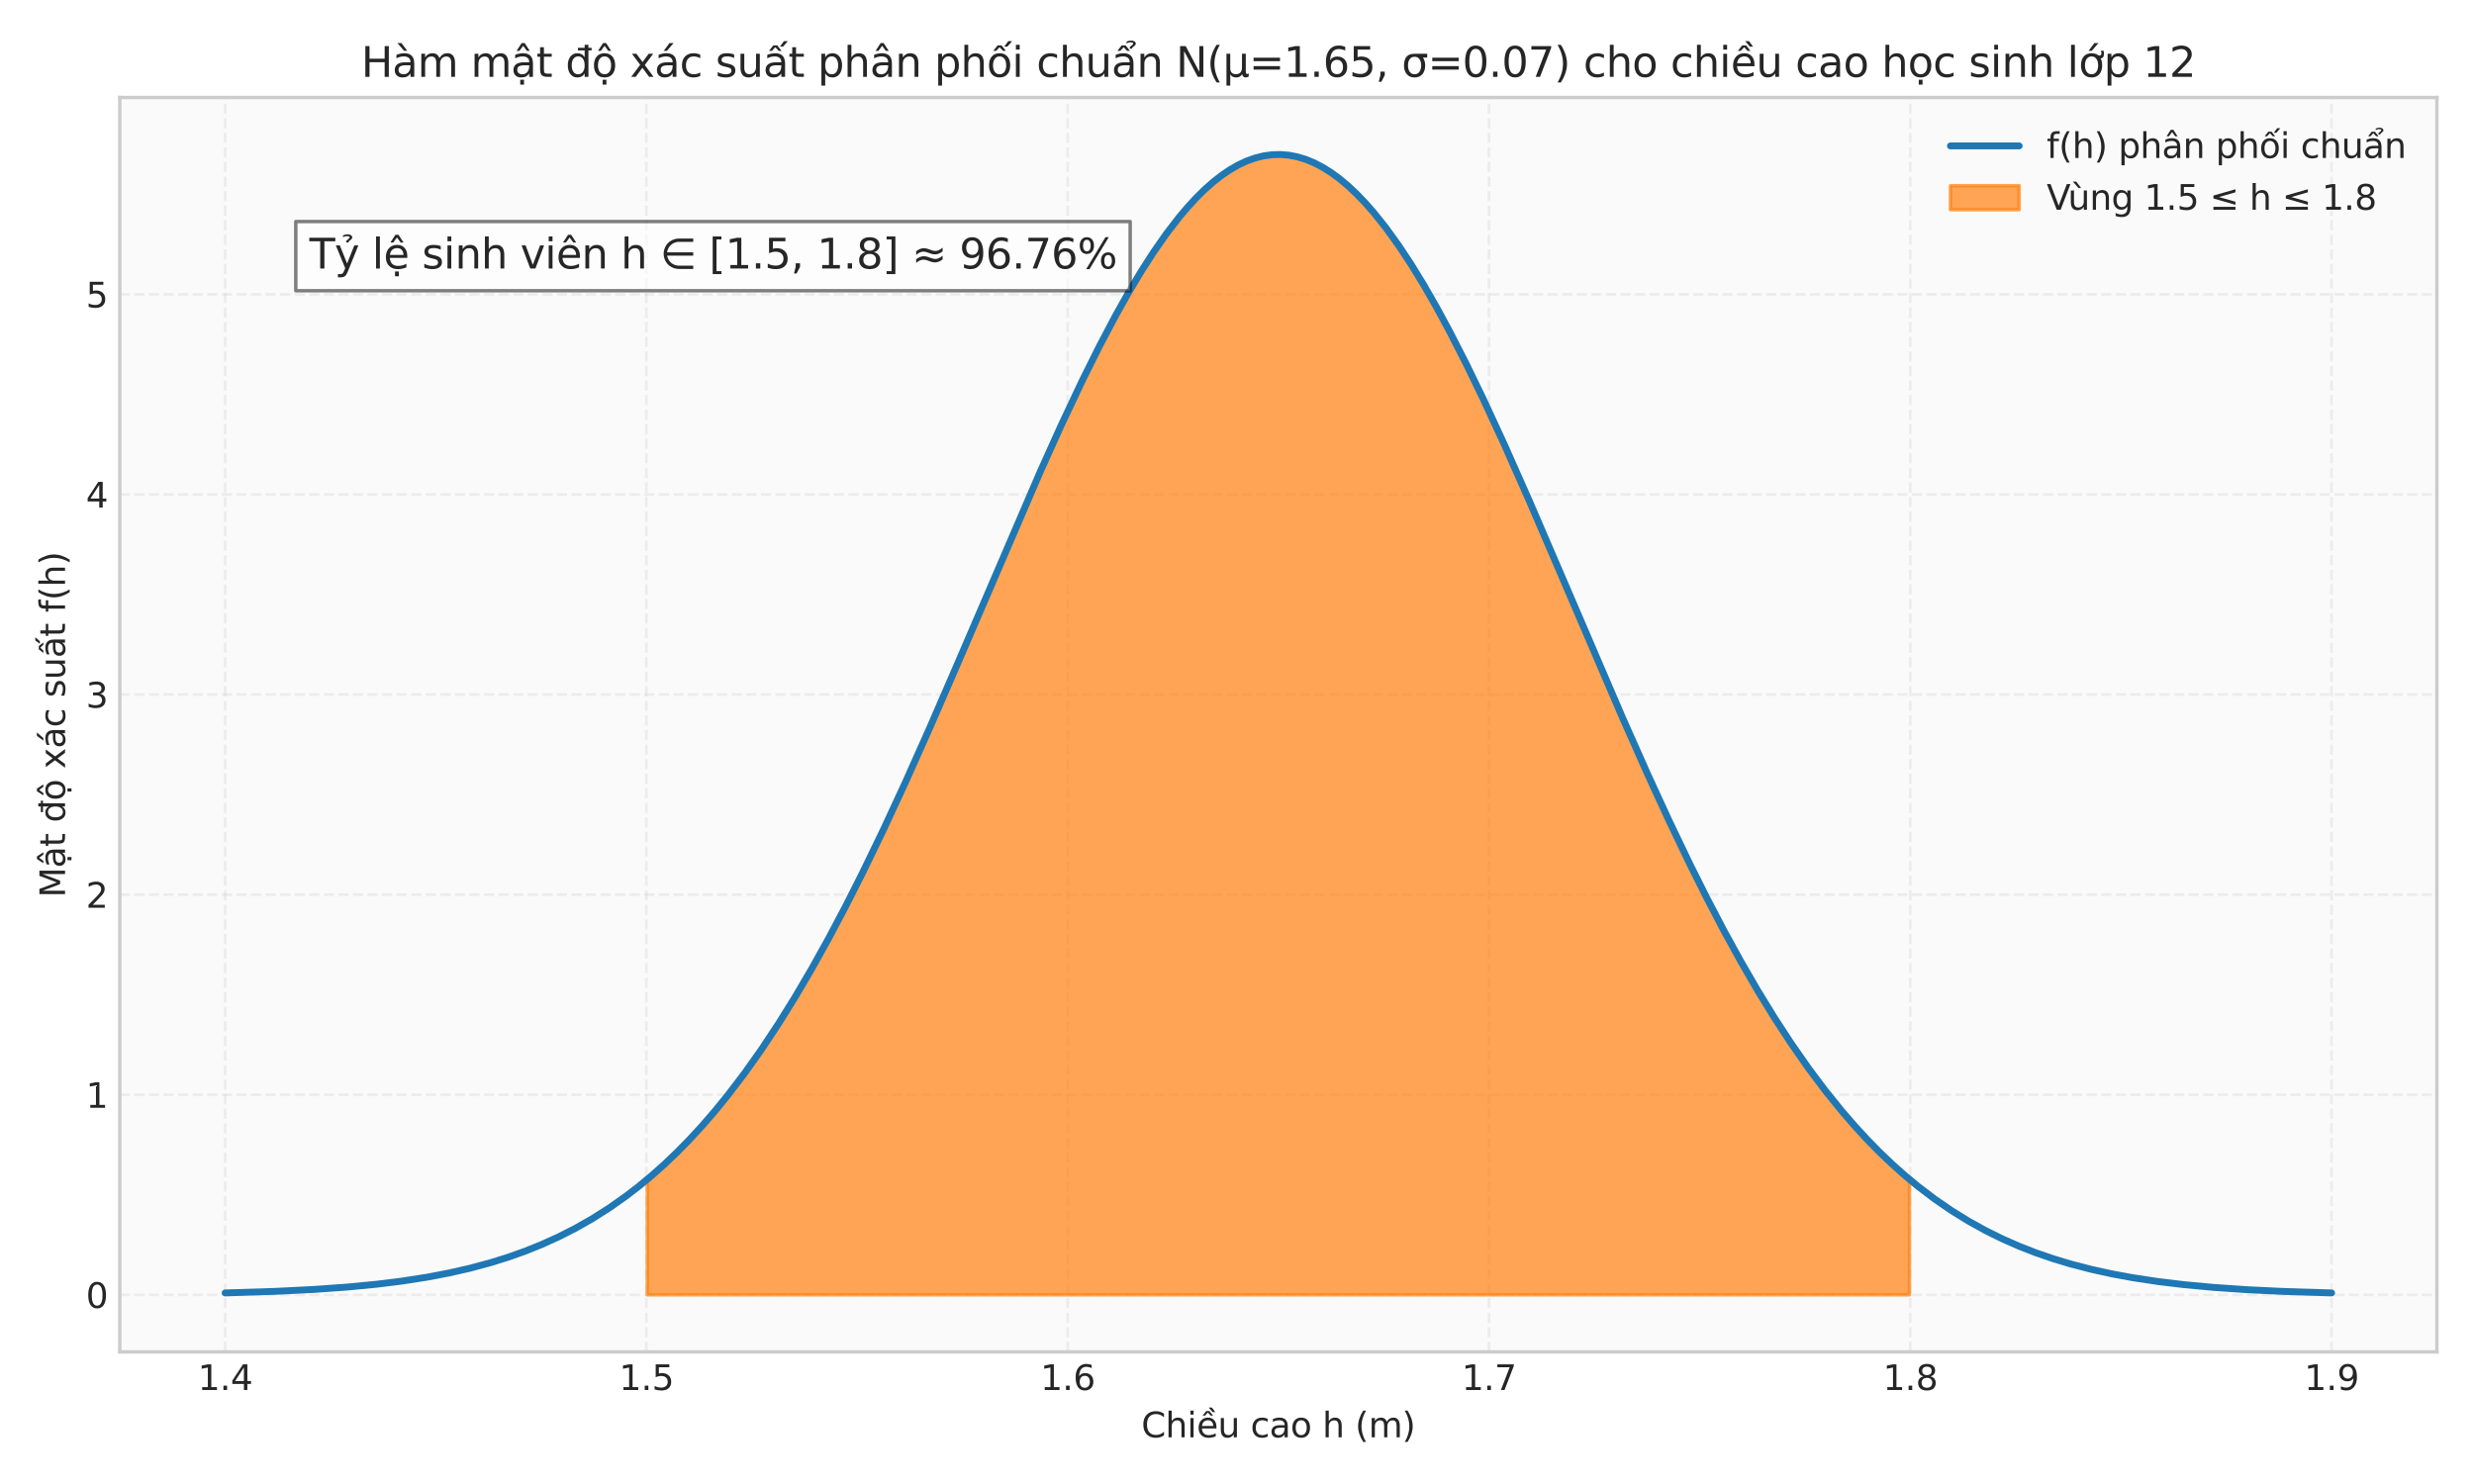 <?xml version="1.0" encoding="utf-8" standalone="no"?>
<!DOCTYPE svg PUBLIC "-//W3C//DTD SVG 1.1//EN"
  "http://www.w3.org/Graphics/SVG/1.1/DTD/svg11.dtd">
<svg xmlns:xlink="http://www.w3.org/1999/xlink" width="720pt" height="432pt" viewBox="0 0 720 432" xmlns="http://www.w3.org/2000/svg" version="1.1">
 <defs>
  <style type="text/css">*{stroke-linejoin: round; stroke-linecap: butt}</style>
 </defs>
 <g id="figure_1">
  <g id="patch_1">
   <path d="M 0 432 
L 720 432 
L 720 0 
L 0 0 
z
" style="fill: #ffffff"/>
  </g>
  <g id="axes_1">
   <g id="patch_2">
    <path d="M 34.871 393.54 
L 709.2 393.54 
L 709.2 28.376 
L 34.871 28.376 
z
" style="fill: #fafafa"/>
   </g>
   <g id="matplotlib.axis_1">
    <g id="xtick_1">
     <g id="line2d_1">
      <path d="M 65.523 393.54 
L 65.523 28.376 
" clip-path="url(#p4a79bc07f0)" style="fill: none; stroke-dasharray: 2.96,1.28; stroke-dashoffset: 0; stroke: #cccccc; stroke-opacity: 0.3; stroke-width: 0.8"/>
     </g>
     <g id="line2d_2"/>
     <g id="text_1">
      <!-- 1.4 -->
      <g style="fill: #262626" transform="translate(57.571 404.638) scale(0.1 -0.1)">
       <defs>
        <path id="DejaVuSans-31" d="M 794 531 
L 1825 531 
L 1825 4091 
L 703 3866 
L 703 4441 
L 1819 4666 
L 2450 4666 
L 2450 531 
L 3481 531 
L 3481 0 
L 794 0 
L 794 531 
z
" transform="scale(0.016)"/>
        <path id="DejaVuSans-2e" d="M 684 794 
L 1344 794 
L 1344 0 
L 684 0 
L 684 794 
z
" transform="scale(0.016)"/>
        <path id="DejaVuSans-34" d="M 2419 4116 
L 825 1625 
L 2419 1625 
L 2419 4116 
z
M 2253 4666 
L 3047 4666 
L 3047 1625 
L 3713 1625 
L 3713 1100 
L 3047 1100 
L 3047 0 
L 2419 0 
L 2419 1100 
L 313 1100 
L 313 1709 
L 2253 4666 
z
" transform="scale(0.016)"/>
       </defs>
       <use xlink:href="#DejaVuSans-31"/>
       <use xlink:href="#DejaVuSans-2e" transform="translate(63.623 0)"/>
       <use xlink:href="#DejaVuSans-34" transform="translate(95.41 0)"/>
      </g>
     </g>
    </g>
    <g id="xtick_2">
     <g id="line2d_3">
      <path d="M 188.128 393.54 
L 188.128 28.376 
" clip-path="url(#p4a79bc07f0)" style="fill: none; stroke-dasharray: 2.96,1.28; stroke-dashoffset: 0; stroke: #cccccc; stroke-opacity: 0.3; stroke-width: 0.8"/>
     </g>
     <g id="line2d_4"/>
     <g id="text_2">
      <!-- 1.5 -->
      <g style="fill: #262626" transform="translate(180.176 404.638) scale(0.1 -0.1)">
       <defs>
        <path id="DejaVuSans-35" d="M 691 4666 
L 3169 4666 
L 3169 4134 
L 1269 4134 
L 1269 2991 
Q 1406 3038 1543 3061 
Q 1681 3084 1819 3084 
Q 2600 3084 3056 2656 
Q 3513 2228 3513 1497 
Q 3513 744 3044 326 
Q 2575 -91 1722 -91 
Q 1428 -91 1123 -41 
Q 819 9 494 109 
L 494 744 
Q 775 591 1075 516 
Q 1375 441 1709 441 
Q 2250 441 2565 725 
Q 2881 1009 2881 1497 
Q 2881 1984 2565 2268 
Q 2250 2553 1709 2553 
Q 1456 2553 1204 2497 
Q 953 2441 691 2322 
L 691 4666 
z
" transform="scale(0.016)"/>
       </defs>
       <use xlink:href="#DejaVuSans-31"/>
       <use xlink:href="#DejaVuSans-2e" transform="translate(63.623 0)"/>
       <use xlink:href="#DejaVuSans-35" transform="translate(95.41 0)"/>
      </g>
     </g>
    </g>
    <g id="xtick_3">
     <g id="line2d_5">
      <path d="M 310.733 393.54 
L 310.733 28.376 
" clip-path="url(#p4a79bc07f0)" style="fill: none; stroke-dasharray: 2.96,1.28; stroke-dashoffset: 0; stroke: #cccccc; stroke-opacity: 0.3; stroke-width: 0.8"/>
     </g>
     <g id="line2d_6"/>
     <g id="text_3">
      <!-- 1.6 -->
      <g style="fill: #262626" transform="translate(302.781 404.638) scale(0.1 -0.1)">
       <defs>
        <path id="DejaVuSans-36" d="M 2113 2584 
Q 1688 2584 1439 2293 
Q 1191 2003 1191 1497 
Q 1191 994 1439 701 
Q 1688 409 2113 409 
Q 2538 409 2786 701 
Q 3034 994 3034 1497 
Q 3034 2003 2786 2293 
Q 2538 2584 2113 2584 
z
M 3366 4563 
L 3366 3988 
Q 3128 4100 2886 4159 
Q 2644 4219 2406 4219 
Q 1781 4219 1451 3797 
Q 1122 3375 1075 2522 
Q 1259 2794 1537 2939 
Q 1816 3084 2150 3084 
Q 2853 3084 3261 2657 
Q 3669 2231 3669 1497 
Q 3669 778 3244 343 
Q 2819 -91 2113 -91 
Q 1303 -91 875 529 
Q 447 1150 447 2328 
Q 447 3434 972 4092 
Q 1497 4750 2381 4750 
Q 2619 4750 2861 4703 
Q 3103 4656 3366 4563 
z
" transform="scale(0.016)"/>
       </defs>
       <use xlink:href="#DejaVuSans-31"/>
       <use xlink:href="#DejaVuSans-2e" transform="translate(63.623 0)"/>
       <use xlink:href="#DejaVuSans-36" transform="translate(95.41 0)"/>
      </g>
     </g>
    </g>
    <g id="xtick_4">
     <g id="line2d_7">
      <path d="M 433.338 393.54 
L 433.338 28.376 
" clip-path="url(#p4a79bc07f0)" style="fill: none; stroke-dasharray: 2.96,1.28; stroke-dashoffset: 0; stroke: #cccccc; stroke-opacity: 0.3; stroke-width: 0.8"/>
     </g>
     <g id="line2d_8"/>
     <g id="text_4">
      <!-- 1.7 -->
      <g style="fill: #262626" transform="translate(425.387 404.638) scale(0.1 -0.1)">
       <defs>
        <path id="DejaVuSans-37" d="M 525 4666 
L 3525 4666 
L 3525 4397 
L 1831 0 
L 1172 0 
L 2766 4134 
L 525 4134 
L 525 4666 
z
" transform="scale(0.016)"/>
       </defs>
       <use xlink:href="#DejaVuSans-31"/>
       <use xlink:href="#DejaVuSans-2e" transform="translate(63.623 0)"/>
       <use xlink:href="#DejaVuSans-37" transform="translate(95.41 0)"/>
      </g>
     </g>
    </g>
    <g id="xtick_5">
     <g id="line2d_9">
      <path d="M 555.943 393.54 
L 555.943 28.376 
" clip-path="url(#p4a79bc07f0)" style="fill: none; stroke-dasharray: 2.96,1.28; stroke-dashoffset: 0; stroke: #cccccc; stroke-opacity: 0.3; stroke-width: 0.8"/>
     </g>
     <g id="line2d_10"/>
     <g id="text_5">
      <!-- 1.8 -->
      <g style="fill: #262626" transform="translate(547.992 404.638) scale(0.1 -0.1)">
       <defs>
        <path id="DejaVuSans-38" d="M 2034 2216 
Q 1584 2216 1326 1975 
Q 1069 1734 1069 1313 
Q 1069 891 1326 650 
Q 1584 409 2034 409 
Q 2484 409 2743 651 
Q 3003 894 3003 1313 
Q 3003 1734 2745 1975 
Q 2488 2216 2034 2216 
z
M 1403 2484 
Q 997 2584 770 2862 
Q 544 3141 544 3541 
Q 544 4100 942 4425 
Q 1341 4750 2034 4750 
Q 2731 4750 3128 4425 
Q 3525 4100 3525 3541 
Q 3525 3141 3298 2862 
Q 3072 2584 2669 2484 
Q 3125 2378 3379 2068 
Q 3634 1759 3634 1313 
Q 3634 634 3220 271 
Q 2806 -91 2034 -91 
Q 1263 -91 848 271 
Q 434 634 434 1313 
Q 434 1759 690 2068 
Q 947 2378 1403 2484 
z
M 1172 3481 
Q 1172 3119 1398 2916 
Q 1625 2713 2034 2713 
Q 2441 2713 2670 2916 
Q 2900 3119 2900 3481 
Q 2900 3844 2670 4047 
Q 2441 4250 2034 4250 
Q 1625 4250 1398 4047 
Q 1172 3844 1172 3481 
z
" transform="scale(0.016)"/>
       </defs>
       <use xlink:href="#DejaVuSans-31"/>
       <use xlink:href="#DejaVuSans-2e" transform="translate(63.623 0)"/>
       <use xlink:href="#DejaVuSans-38" transform="translate(95.41 0)"/>
      </g>
     </g>
    </g>
    <g id="xtick_6">
     <g id="line2d_11">
      <path d="M 678.549 393.54 
L 678.549 28.376 
" clip-path="url(#p4a79bc07f0)" style="fill: none; stroke-dasharray: 2.96,1.28; stroke-dashoffset: 0; stroke: #cccccc; stroke-opacity: 0.3; stroke-width: 0.8"/>
     </g>
     <g id="line2d_12"/>
     <g id="text_6">
      <!-- 1.9 -->
      <g style="fill: #262626" transform="translate(670.597 404.638) scale(0.1 -0.1)">
       <defs>
        <path id="DejaVuSans-39" d="M 703 97 
L 703 672 
Q 941 559 1184 500 
Q 1428 441 1663 441 
Q 2288 441 2617 861 
Q 2947 1281 2994 2138 
Q 2813 1869 2534 1725 
Q 2256 1581 1919 1581 
Q 1219 1581 811 2004 
Q 403 2428 403 3163 
Q 403 3881 828 4315 
Q 1253 4750 1959 4750 
Q 2769 4750 3195 4129 
Q 3622 3509 3622 2328 
Q 3622 1225 3098 567 
Q 2575 -91 1691 -91 
Q 1453 -91 1209 -44 
Q 966 3 703 97 
z
M 1959 2075 
Q 2384 2075 2632 2365 
Q 2881 2656 2881 3163 
Q 2881 3666 2632 3958 
Q 2384 4250 1959 4250 
Q 1534 4250 1286 3958 
Q 1038 3666 1038 3163 
Q 1038 2656 1286 2365 
Q 1534 2075 1959 2075 
z
" transform="scale(0.016)"/>
       </defs>
       <use xlink:href="#DejaVuSans-31"/>
       <use xlink:href="#DejaVuSans-2e" transform="translate(63.623 0)"/>
       <use xlink:href="#DejaVuSans-39" transform="translate(95.41 0)"/>
      </g>
     </g>
    </g>
    <g id="text_7">
     <!-- Chiều cao h (m) -->
     <g style="fill: #262626" transform="translate(332.161 418.409) scale(0.1 -0.1)">
      <defs>
       <path id="DejaVuSans-43" d="M 4122 4306 
L 4122 3641 
Q 3803 3938 3442 4084 
Q 3081 4231 2675 4231 
Q 1875 4231 1450 3742 
Q 1025 3253 1025 2328 
Q 1025 1406 1450 917 
Q 1875 428 2675 428 
Q 3081 428 3442 575 
Q 3803 722 4122 1019 
L 4122 359 
Q 3791 134 3420 21 
Q 3050 -91 2638 -91 
Q 1578 -91 968 557 
Q 359 1206 359 2328 
Q 359 3453 968 4101 
Q 1578 4750 2638 4750 
Q 3056 4750 3426 4639 
Q 3797 4528 4122 4306 
z
" transform="scale(0.016)"/>
       <path id="DejaVuSans-68" d="M 3513 2113 
L 3513 0 
L 2938 0 
L 2938 2094 
Q 2938 2591 2744 2837 
Q 2550 3084 2163 3084 
Q 1697 3084 1428 2787 
Q 1159 2491 1159 1978 
L 1159 0 
L 581 0 
L 581 4863 
L 1159 4863 
L 1159 2956 
Q 1366 3272 1645 3428 
Q 1925 3584 2291 3584 
Q 2894 3584 3203 3211 
Q 3513 2838 3513 2113 
z
" transform="scale(0.016)"/>
       <path id="DejaVuSans-69" d="M 603 3500 
L 1178 3500 
L 1178 0 
L 603 0 
L 603 3500 
z
M 603 4863 
L 1178 4863 
L 1178 4134 
L 603 4134 
L 603 4863 
z
" transform="scale(0.016)"/>
       <path id="DejaVuSans-1ec1" d="M 2774 5409 
L 3386 4584 
L 2908 4584 
L 2190 5409 
L 2774 5409 
z
M 1738 4775 
L 2326 4775 
L 2985 3944 
L 2551 3944 
L 2032 4500 
L 1513 3944 
L 1079 3944 
L 1738 4775 
z
M 3597 1894 
L 3597 1613 
L 953 1613 
Q 991 1019 1311 708 
Q 1631 397 2203 397 
Q 2534 397 2845 478 
Q 3156 559 3463 722 
L 3463 178 
Q 3153 47 2828 -22 
Q 2503 -91 2169 -91 
Q 1331 -91 842 396 
Q 353 884 353 1716 
Q 353 2575 817 3079 
Q 1281 3584 2069 3584 
Q 2775 3584 3186 3129 
Q 3597 2675 3597 1894 
z
M 3022 2063 
Q 3016 2534 2758 2815 
Q 2500 3097 2075 3097 
Q 1594 3097 1305 2825 
Q 1016 2553 972 2059 
L 3022 2063 
z
" transform="scale(0.016)"/>
       <path id="DejaVuSans-75" d="M 544 1381 
L 544 3500 
L 1119 3500 
L 1119 1403 
Q 1119 906 1312 657 
Q 1506 409 1894 409 
Q 2359 409 2629 706 
Q 2900 1003 2900 1516 
L 2900 3500 
L 3475 3500 
L 3475 0 
L 2900 0 
L 2900 538 
Q 2691 219 2414 64 
Q 2138 -91 1772 -91 
Q 1169 -91 856 284 
Q 544 659 544 1381 
z
M 1991 3584 
L 1991 3584 
z
" transform="scale(0.016)"/>
       <path id="DejaVuSans-20" transform="scale(0.016)"/>
       <path id="DejaVuSans-63" d="M 3122 3366 
L 3122 2828 
Q 2878 2963 2633 3030 
Q 2388 3097 2138 3097 
Q 1578 3097 1268 2742 
Q 959 2388 959 1747 
Q 959 1106 1268 751 
Q 1578 397 2138 397 
Q 2388 397 2633 464 
Q 2878 531 3122 666 
L 3122 134 
Q 2881 22 2623 -34 
Q 2366 -91 2075 -91 
Q 1284 -91 818 406 
Q 353 903 353 1747 
Q 353 2603 823 3093 
Q 1294 3584 2113 3584 
Q 2378 3584 2631 3529 
Q 2884 3475 3122 3366 
z
" transform="scale(0.016)"/>
       <path id="DejaVuSans-61" d="M 2194 1759 
Q 1497 1759 1228 1600 
Q 959 1441 959 1056 
Q 959 750 1161 570 
Q 1363 391 1709 391 
Q 2188 391 2477 730 
Q 2766 1069 2766 1631 
L 2766 1759 
L 2194 1759 
z
M 3341 1997 
L 3341 0 
L 2766 0 
L 2766 531 
Q 2569 213 2275 61 
Q 1981 -91 1556 -91 
Q 1019 -91 701 211 
Q 384 513 384 1019 
Q 384 1609 779 1909 
Q 1175 2209 1959 2209 
L 2766 2209 
L 2766 2266 
Q 2766 2663 2505 2880 
Q 2244 3097 1772 3097 
Q 1472 3097 1187 3025 
Q 903 2953 641 2809 
L 641 3341 
Q 956 3463 1253 3523 
Q 1550 3584 1831 3584 
Q 2591 3584 2966 3190 
Q 3341 2797 3341 1997 
z
" transform="scale(0.016)"/>
       <path id="DejaVuSans-6f" d="M 1959 3097 
Q 1497 3097 1228 2736 
Q 959 2375 959 1747 
Q 959 1119 1226 758 
Q 1494 397 1959 397 
Q 2419 397 2687 759 
Q 2956 1122 2956 1747 
Q 2956 2369 2687 2733 
Q 2419 3097 1959 3097 
z
M 1959 3584 
Q 2709 3584 3137 3096 
Q 3566 2609 3566 1747 
Q 3566 888 3137 398 
Q 2709 -91 1959 -91 
Q 1206 -91 779 398 
Q 353 888 353 1747 
Q 353 2609 779 3096 
Q 1206 3584 1959 3584 
z
" transform="scale(0.016)"/>
       <path id="DejaVuSans-28" d="M 1984 4856 
Q 1566 4138 1362 3434 
Q 1159 2731 1159 2009 
Q 1159 1288 1364 580 
Q 1569 -128 1984 -844 
L 1484 -844 
Q 1016 -109 783 600 
Q 550 1309 550 2009 
Q 550 2706 781 3412 
Q 1013 4119 1484 4856 
L 1984 4856 
z
" transform="scale(0.016)"/>
       <path id="DejaVuSans-6d" d="M 3328 2828 
Q 3544 3216 3844 3400 
Q 4144 3584 4550 3584 
Q 5097 3584 5394 3201 
Q 5691 2819 5691 2113 
L 5691 0 
L 5113 0 
L 5113 2094 
Q 5113 2597 4934 2840 
Q 4756 3084 4391 3084 
Q 3944 3084 3684 2787 
Q 3425 2491 3425 1978 
L 3425 0 
L 2847 0 
L 2847 2094 
Q 2847 2600 2669 2842 
Q 2491 3084 2119 3084 
Q 1678 3084 1418 2786 
Q 1159 2488 1159 1978 
L 1159 0 
L 581 0 
L 581 3500 
L 1159 3500 
L 1159 2956 
Q 1356 3278 1631 3431 
Q 1906 3584 2284 3584 
Q 2666 3584 2933 3390 
Q 3200 3197 3328 2828 
z
" transform="scale(0.016)"/>
       <path id="DejaVuSans-29" d="M 513 4856 
L 1013 4856 
Q 1481 4119 1714 3412 
Q 1947 2706 1947 2009 
Q 1947 1309 1714 600 
Q 1481 -109 1013 -844 
L 513 -844 
Q 928 -128 1133 580 
Q 1338 1288 1338 2009 
Q 1338 2731 1133 3434 
Q 928 4138 513 4856 
z
" transform="scale(0.016)"/>
      </defs>
      <use xlink:href="#DejaVuSans-43"/>
      <use xlink:href="#DejaVuSans-68" transform="translate(69.824 0)"/>
      <use xlink:href="#DejaVuSans-69" transform="translate(133.203 0)"/>
      <use xlink:href="#DejaVuSans-1ec1" transform="translate(160.986 0)"/>
      <use xlink:href="#DejaVuSans-75" transform="translate(222.51 0)"/>
      <use xlink:href="#DejaVuSans-20" transform="translate(285.889 0)"/>
      <use xlink:href="#DejaVuSans-63" transform="translate(317.676 0)"/>
      <use xlink:href="#DejaVuSans-61" transform="translate(372.656 0)"/>
      <use xlink:href="#DejaVuSans-6f" transform="translate(433.936 0)"/>
      <use xlink:href="#DejaVuSans-20" transform="translate(495.117 0)"/>
      <use xlink:href="#DejaVuSans-68" transform="translate(526.904 0)"/>
      <use xlink:href="#DejaVuSans-20" transform="translate(590.283 0)"/>
      <use xlink:href="#DejaVuSans-28" transform="translate(622.07 0)"/>
      <use xlink:href="#DejaVuSans-6d" transform="translate(661.084 0)"/>
      <use xlink:href="#DejaVuSans-29" transform="translate(758.496 0)"/>
     </g>
    </g>
   </g>
   <g id="matplotlib.axis_2">
    <g id="ytick_1">
     <g id="line2d_13">
      <path d="M 34.871 376.942 
L 709.2 376.942 
" clip-path="url(#p4a79bc07f0)" style="fill: none; stroke-dasharray: 2.96,1.28; stroke-dashoffset: 0; stroke: #cccccc; stroke-opacity: 0.3; stroke-width: 0.8"/>
     </g>
     <g id="line2d_14"/>
     <g id="text_8">
      <!-- 0 -->
      <g style="fill: #262626" transform="translate(25.009 380.741) scale(0.1 -0.1)">
       <defs>
        <path id="DejaVuSans-30" d="M 2034 4250 
Q 1547 4250 1301 3770 
Q 1056 3291 1056 2328 
Q 1056 1369 1301 889 
Q 1547 409 2034 409 
Q 2525 409 2770 889 
Q 3016 1369 3016 2328 
Q 3016 3291 2770 3770 
Q 2525 4250 2034 4250 
z
M 2034 4750 
Q 2819 4750 3233 4129 
Q 3647 3509 3647 2328 
Q 3647 1150 3233 529 
Q 2819 -91 2034 -91 
Q 1250 -91 836 529 
Q 422 1150 422 2328 
Q 422 3509 836 4129 
Q 1250 4750 2034 4750 
z
" transform="scale(0.016)"/>
       </defs>
       <use xlink:href="#DejaVuSans-30"/>
      </g>
     </g>
    </g>
    <g id="ytick_2">
     <g id="line2d_15">
      <path d="M 34.871 318.692 
L 709.2 318.692 
" clip-path="url(#p4a79bc07f0)" style="fill: none; stroke-dasharray: 2.96,1.28; stroke-dashoffset: 0; stroke: #cccccc; stroke-opacity: 0.3; stroke-width: 0.8"/>
     </g>
     <g id="line2d_16"/>
     <g id="text_9">
      <!-- 1 -->
      <g style="fill: #262626" transform="translate(25.009 322.491) scale(0.1 -0.1)">
       <use xlink:href="#DejaVuSans-31"/>
      </g>
     </g>
    </g>
    <g id="ytick_3">
     <g id="line2d_17">
      <path d="M 34.871 260.442 
L 709.2 260.442 
" clip-path="url(#p4a79bc07f0)" style="fill: none; stroke-dasharray: 2.96,1.28; stroke-dashoffset: 0; stroke: #cccccc; stroke-opacity: 0.3; stroke-width: 0.8"/>
     </g>
     <g id="line2d_18"/>
     <g id="text_10">
      <!-- 2 -->
      <g style="fill: #262626" transform="translate(25.009 264.241) scale(0.1 -0.1)">
       <defs>
        <path id="DejaVuSans-32" d="M 1228 531 
L 3431 531 
L 3431 0 
L 469 0 
L 469 531 
Q 828 903 1448 1529 
Q 2069 2156 2228 2338 
Q 2531 2678 2651 2914 
Q 2772 3150 2772 3378 
Q 2772 3750 2511 3984 
Q 2250 4219 1831 4219 
Q 1534 4219 1204 4116 
Q 875 4013 500 3803 
L 500 4441 
Q 881 4594 1212 4672 
Q 1544 4750 1819 4750 
Q 2544 4750 2975 4387 
Q 3406 4025 3406 3419 
Q 3406 3131 3298 2873 
Q 3191 2616 2906 2266 
Q 2828 2175 2409 1742 
Q 1991 1309 1228 531 
z
" transform="scale(0.016)"/>
       </defs>
       <use xlink:href="#DejaVuSans-32"/>
      </g>
     </g>
    </g>
    <g id="ytick_4">
     <g id="line2d_19">
      <path d="M 34.871 202.192 
L 709.2 202.192 
" clip-path="url(#p4a79bc07f0)" style="fill: none; stroke-dasharray: 2.96,1.28; stroke-dashoffset: 0; stroke: #cccccc; stroke-opacity: 0.3; stroke-width: 0.8"/>
     </g>
     <g id="line2d_20"/>
     <g id="text_11">
      <!-- 3 -->
      <g style="fill: #262626" transform="translate(25.009 205.992) scale(0.1 -0.1)">
       <defs>
        <path id="DejaVuSans-33" d="M 2597 2516 
Q 3050 2419 3304 2112 
Q 3559 1806 3559 1356 
Q 3559 666 3084 287 
Q 2609 -91 1734 -91 
Q 1441 -91 1130 -33 
Q 819 25 488 141 
L 488 750 
Q 750 597 1062 519 
Q 1375 441 1716 441 
Q 2309 441 2620 675 
Q 2931 909 2931 1356 
Q 2931 1769 2642 2001 
Q 2353 2234 1838 2234 
L 1294 2234 
L 1294 2753 
L 1863 2753 
Q 2328 2753 2575 2939 
Q 2822 3125 2822 3475 
Q 2822 3834 2567 4026 
Q 2313 4219 1838 4219 
Q 1578 4219 1281 4162 
Q 984 4106 628 3988 
L 628 4550 
Q 988 4650 1302 4700 
Q 1616 4750 1894 4750 
Q 2613 4750 3031 4423 
Q 3450 4097 3450 3541 
Q 3450 3153 3228 2886 
Q 3006 2619 2597 2516 
z
" transform="scale(0.016)"/>
       </defs>
       <use xlink:href="#DejaVuSans-33"/>
      </g>
     </g>
    </g>
    <g id="ytick_5">
     <g id="line2d_21">
      <path d="M 34.871 143.943 
L 709.2 143.943 
" clip-path="url(#p4a79bc07f0)" style="fill: none; stroke-dasharray: 2.96,1.28; stroke-dashoffset: 0; stroke: #cccccc; stroke-opacity: 0.3; stroke-width: 0.8"/>
     </g>
     <g id="line2d_22"/>
     <g id="text_12">
      <!-- 4 -->
      <g style="fill: #262626" transform="translate(25.009 147.742) scale(0.1 -0.1)">
       <use xlink:href="#DejaVuSans-34"/>
      </g>
     </g>
    </g>
    <g id="ytick_6">
     <g id="line2d_23">
      <path d="M 34.871 85.693 
L 709.2 85.693 
" clip-path="url(#p4a79bc07f0)" style="fill: none; stroke-dasharray: 2.96,1.28; stroke-dashoffset: 0; stroke: #cccccc; stroke-opacity: 0.3; stroke-width: 0.8"/>
     </g>
     <g id="line2d_24"/>
     <g id="text_13">
      <!-- 5 -->
      <g style="fill: #262626" transform="translate(25.009 89.492) scale(0.1 -0.1)">
       <use xlink:href="#DejaVuSans-35"/>
      </g>
     </g>
    </g>
    <g id="text_14">
     <!-- Mật độ xác suất f(h) -->
     <g style="fill: #262626" transform="translate(18.929 261.287) rotate(-90) scale(0.1 -0.1)">
      <defs>
       <path id="DejaVuSans-4d" d="M 628 4666 
L 1569 4666 
L 2759 1491 
L 3956 4666 
L 4897 4666 
L 4897 0 
L 4281 0 
L 4281 4097 
L 3078 897 
L 2444 897 
L 1241 4097 
L 1241 0 
L 628 0 
L 628 4666 
z
" transform="scale(0.016)"/>
       <path id="DejaVuSans-1ead" d="M 2194 1759 
Q 1497 1759 1228 1600 
Q 959 1441 959 1056 
Q 959 750 1161 570 
Q 1363 391 1709 391 
Q 2188 391 2477 730 
Q 2766 1069 2766 1631 
L 2766 1759 
L 2194 1759 
z
M 3341 1997 
L 3341 0 
L 2766 0 
L 2766 531 
Q 2569 213 2275 61 
Q 1981 -91 1556 -91 
Q 1019 -91 701 211 
Q 384 513 384 1019 
Q 384 1609 779 1909 
Q 1175 2209 1959 2209 
L 2766 2209 
L 2766 2266 
Q 2766 2663 2505 2880 
Q 2244 3097 1772 3097 
Q 1472 3097 1187 3025 
Q 903 2953 641 2809 
L 641 3341 
Q 956 3463 1253 3523 
Q 1550 3584 1831 3584 
Q 2591 3584 2966 3190 
Q 3341 2797 3341 1997 
z
M 1625 5119 
L 2087 5119 
L 2853 3944 
L 2419 3944 
L 1856 4709 
L 1294 3944 
L 859 3944 
L 1625 5119 
z
M 1410 -441 
L 1985 -441 
L 1985 -1172 
L 1410 -1172 
L 1410 -441 
z
" transform="scale(0.016)"/>
       <path id="DejaVuSans-74" d="M 1172 4494 
L 1172 3500 
L 2356 3500 
L 2356 3053 
L 1172 3053 
L 1172 1153 
Q 1172 725 1289 603 
Q 1406 481 1766 481 
L 2356 481 
L 2356 0 
L 1766 0 
Q 1100 0 847 248 
Q 594 497 594 1153 
L 594 3053 
L 172 3053 
L 172 3500 
L 594 3500 
L 594 4494 
L 1172 4494 
z
" transform="scale(0.016)"/>
       <path id="DejaVuSans-111" d="M 2906 2969 
L 2906 4013 
L 1888 4013 
L 1888 4403 
L 2906 4403 
L 2906 4863 
L 3481 4863 
L 3481 4403 
L 3963 4403 
L 3963 4013 
L 3481 4013 
L 3481 0 
L 2906 0 
L 2906 525 
Q 2725 213 2448 61 
Q 2172 -91 1784 -91 
Q 1150 -91 751 415 
Q 353 922 353 1747 
Q 353 2572 751 3078 
Q 1150 3584 1784 3584 
Q 2172 3584 2448 3432 
Q 2725 3281 2906 2969 
z
M 947 1747 
Q 947 1113 1208 752 
Q 1469 391 1925 391 
Q 2381 391 2643 752 
Q 2906 1113 2906 1747 
Q 2906 2381 2643 2742 
Q 2381 3103 1925 3103 
Q 1469 3103 1208 2742 
Q 947 2381 947 1747 
z
" transform="scale(0.016)"/>
       <path id="DejaVuSans-1ed9" d="M 1666 -441 
L 2241 -441 
L 2241 -1172 
L 1666 -1172 
L 1666 -441 
z
M 1959 3097 
Q 1497 3097 1228 2736 
Q 959 2375 959 1747 
Q 959 1119 1226 758 
Q 1494 397 1959 397 
Q 2419 397 2687 759 
Q 2956 1122 2956 1747 
Q 2956 2369 2687 2733 
Q 2419 3097 1959 3097 
z
M 1959 3584 
Q 2709 3584 3137 3096 
Q 3566 2609 3566 1747 
Q 3566 888 3137 398 
Q 2709 -91 1959 -91 
Q 1206 -91 779 398 
Q 353 888 353 1747 
Q 353 2609 779 3096 
Q 1206 3584 1959 3584 
z
M 1666 -441 
L 2241 -441 
L 2241 -1172 
L 1666 -1172 
L 1666 -441 
z
M 1729 5119 
L 2191 5119 
L 2957 3944 
L 2523 3944 
L 1960 4709 
L 1398 3944 
L 963 3944 
L 1729 5119 
z
" transform="scale(0.016)"/>
       <path id="DejaVuSans-78" d="M 3513 3500 
L 2247 1797 
L 3578 0 
L 2900 0 
L 1881 1375 
L 863 0 
L 184 0 
L 1544 1831 
L 300 3500 
L 978 3500 
L 1906 2253 
L 2834 3500 
L 3513 3500 
z
" transform="scale(0.016)"/>
       <path id="DejaVuSans-e1" d="M 2194 1759 
Q 1497 1759 1228 1600 
Q 959 1441 959 1056 
Q 959 750 1161 570 
Q 1363 391 1709 391 
Q 2188 391 2477 730 
Q 2766 1069 2766 1631 
L 2766 1759 
L 2194 1759 
z
M 3341 1997 
L 3341 0 
L 2766 0 
L 2766 531 
Q 2569 213 2275 61 
Q 1981 -91 1556 -91 
Q 1019 -91 701 211 
Q 384 513 384 1019 
Q 384 1609 779 1909 
Q 1175 2209 1959 2209 
L 2766 2209 
L 2766 2266 
Q 2766 2663 2505 2880 
Q 2244 3097 1772 3097 
Q 1472 3097 1187 3025 
Q 903 2953 641 2809 
L 641 3341 
Q 956 3463 1253 3523 
Q 1550 3584 1831 3584 
Q 2591 3584 2966 3190 
Q 3341 2797 3341 1997 
z
M 2290 5119 
L 2912 5119 
L 1894 3944 
L 1415 3944 
L 2290 5119 
z
" transform="scale(0.016)"/>
       <path id="DejaVuSans-73" d="M 2834 3397 
L 2834 2853 
Q 2591 2978 2328 3040 
Q 2066 3103 1784 3103 
Q 1356 3103 1142 2972 
Q 928 2841 928 2578 
Q 928 2378 1081 2264 
Q 1234 2150 1697 2047 
L 1894 2003 
Q 2506 1872 2764 1633 
Q 3022 1394 3022 966 
Q 3022 478 2636 193 
Q 2250 -91 1575 -91 
Q 1294 -91 989 -36 
Q 684 19 347 128 
L 347 722 
Q 666 556 975 473 
Q 1284 391 1588 391 
Q 1994 391 2212 530 
Q 2431 669 2431 922 
Q 2431 1156 2273 1281 
Q 2116 1406 1581 1522 
L 1381 1569 
Q 847 1681 609 1914 
Q 372 2147 372 2553 
Q 372 3047 722 3315 
Q 1072 3584 1716 3584 
Q 2034 3584 2315 3537 
Q 2597 3491 2834 3397 
z
" transform="scale(0.016)"/>
       <path id="DejaVuSans-1ea5" d="M 1562 4775 
L 2150 4775 
L 2809 3944 
L 2375 3944 
L 1856 4500 
L 1337 3944 
L 903 3944 
L 1562 4775 
z
M 3172 5409 
L 3750 5409 
L 3038 4584 
L 2559 4584 
L 3172 5409 
z
M 2194 1759 
Q 1497 1759 1228 1600 
Q 959 1441 959 1056 
Q 959 750 1161 570 
Q 1363 391 1709 391 
Q 2188 391 2477 730 
Q 2766 1069 2766 1631 
L 2766 1759 
L 2194 1759 
z
M 3341 1997 
L 3341 0 
L 2766 0 
L 2766 531 
Q 2569 213 2275 61 
Q 1981 -91 1556 -91 
Q 1019 -91 701 211 
Q 384 513 384 1019 
Q 384 1609 779 1909 
Q 1175 2209 1959 2209 
L 2766 2209 
L 2766 2266 
Q 2766 2663 2505 2880 
Q 2244 3097 1772 3097 
Q 1472 3097 1187 3025 
Q 903 2953 641 2809 
L 641 3341 
Q 956 3463 1253 3523 
Q 1550 3584 1831 3584 
Q 2591 3584 2966 3190 
Q 3341 2797 3341 1997 
z
" transform="scale(0.016)"/>
       <path id="DejaVuSans-66" d="M 2375 4863 
L 2375 4384 
L 1825 4384 
Q 1516 4384 1395 4259 
Q 1275 4134 1275 3809 
L 1275 3500 
L 2222 3500 
L 2222 3053 
L 1275 3053 
L 1275 0 
L 697 0 
L 697 3053 
L 147 3053 
L 147 3500 
L 697 3500 
L 697 3744 
Q 697 4328 969 4595 
Q 1241 4863 1831 4863 
L 2375 4863 
z
" transform="scale(0.016)"/>
      </defs>
      <use xlink:href="#DejaVuSans-4d"/>
      <use xlink:href="#DejaVuSans-1ead" transform="translate(86.279 0)"/>
      <use xlink:href="#DejaVuSans-74" transform="translate(147.559 0)"/>
      <use xlink:href="#DejaVuSans-20" transform="translate(186.768 0)"/>
      <use xlink:href="#DejaVuSans-111" transform="translate(218.555 0)"/>
      <use xlink:href="#DejaVuSans-1ed9" transform="translate(282.031 0)"/>
      <use xlink:href="#DejaVuSans-20" transform="translate(343.213 0)"/>
      <use xlink:href="#DejaVuSans-78" transform="translate(375 0)"/>
      <use xlink:href="#DejaVuSans-e1" transform="translate(434.18 0)"/>
      <use xlink:href="#DejaVuSans-63" transform="translate(495.459 0)"/>
      <use xlink:href="#DejaVuSans-20" transform="translate(550.439 0)"/>
      <use xlink:href="#DejaVuSans-73" transform="translate(582.227 0)"/>
      <use xlink:href="#DejaVuSans-75" transform="translate(634.326 0)"/>
      <use xlink:href="#DejaVuSans-1ea5" transform="translate(697.705 0)"/>
      <use xlink:href="#DejaVuSans-74" transform="translate(758.984 0)"/>
      <use xlink:href="#DejaVuSans-20" transform="translate(798.193 0)"/>
      <use xlink:href="#DejaVuSans-66" transform="translate(829.98 0)"/>
      <use xlink:href="#DejaVuSans-28" transform="translate(865.186 0)"/>
      <use xlink:href="#DejaVuSans-68" transform="translate(904.199 0)"/>
      <use xlink:href="#DejaVuSans-29" transform="translate(967.578 0)"/>
     </g>
    </g>
   </g>
   <g id="FillBetweenPolyCollection_1">
    <defs>
     <path id="mb2a522a8fa" d="M 188.373 -55.058 
L 188.373 -88.683 
L 189.602 -89.726 
L 190.831 -90.793 
L 192.059 -91.886 
L 193.288 -93.004 
L 194.516 -94.149 
L 195.745 -95.319 
L 196.973 -96.516 
L 198.202 -97.74 
L 199.43 -98.991 
L 200.659 -100.27 
L 201.887 -101.576 
L 203.116 -102.91 
L 204.344 -104.273 
L 205.573 -105.663 
L 206.801 -107.083 
L 208.03 -108.531 
L 209.258 -110.008 
L 210.487 -111.515 
L 211.715 -113.051 
L 212.944 -114.616 
L 214.172 -116.211 
L 215.401 -117.836 
L 216.629 -119.491 
L 217.858 -121.177 
L 219.086 -122.892 
L 220.315 -124.638 
L 221.543 -126.413 
L 222.772 -128.22 
L 224 -130.056 
L 225.229 -131.923 
L 226.457 -133.82 
L 227.686 -135.748 
L 228.914 -137.706 
L 230.143 -139.694 
L 231.371 -141.712 
L 232.6 -143.759 
L 233.828 -145.837 
L 235.057 -147.945 
L 236.285 -150.081 
L 237.514 -152.247 
L 238.742 -154.442 
L 239.971 -156.666 
L 241.199 -158.919 
L 242.428 -161.199 
L 243.656 -163.507 
L 244.885 -165.843 
L 246.113 -168.206 
L 247.342 -170.596 
L 248.57 -173.012 
L 249.799 -175.453 
L 251.027 -177.921 
L 252.256 -180.413 
L 253.484 -182.929 
L 254.713 -185.469 
L 255.941 -188.033 
L 257.17 -190.619 
L 258.399 -193.227 
L 259.627 -195.856 
L 260.856 -198.506 
L 262.084 -201.176 
L 263.313 -203.865 
L 264.541 -206.572 
L 265.77 -209.297 
L 266.998 -212.039 
L 268.227 -214.797 
L 269.455 -217.571 
L 270.684 -220.358 
L 271.912 -223.159 
L 273.141 -225.972 
L 274.369 -228.797 
L 275.598 -231.632 
L 276.826 -234.477 
L 278.055 -237.33 
L 279.283 -240.19 
L 280.512 -243.057 
L 281.74 -245.93 
L 282.969 -248.806 
L 284.197 -251.686 
L 285.426 -254.567 
L 286.654 -257.449 
L 287.883 -260.331 
L 289.111 -263.211 
L 290.34 -266.088 
L 291.568 -268.962 
L 292.797 -271.83 
L 294.025 -274.691 
L 295.254 -277.545 
L 296.482 -280.389 
L 297.711 -283.223 
L 298.939 -286.045 
L 300.168 -288.855 
L 301.396 -291.65 
L 302.625 -294.429 
L 303.853 -297.192 
L 305.082 -299.936 
L 306.31 -302.66 
L 307.539 -305.364 
L 308.767 -308.045 
L 309.996 -310.703 
L 311.224 -313.335 
L 312.453 -315.942 
L 313.681 -318.52 
L 314.91 -321.07 
L 316.138 -323.589 
L 317.367 -326.076 
L 318.595 -328.531 
L 319.824 -330.951 
L 321.052 -333.335 
L 322.281 -335.683 
L 323.51 -337.992 
L 324.738 -340.262 
L 325.967 -342.492 
L 327.195 -344.679 
L 328.424 -346.823 
L 329.652 -348.923 
L 330.881 -350.978 
L 332.109 -352.985 
L 333.338 -354.945 
L 334.566 -356.856 
L 335.795 -358.717 
L 337.023 -360.527 
L 338.252 -362.284 
L 339.48 -363.989 
L 340.709 -365.639 
L 341.937 -367.234 
L 343.166 -368.773 
L 344.394 -370.255 
L 345.623 -371.679 
L 346.851 -373.044 
L 348.08 -374.35 
L 349.308 -375.595 
L 350.537 -376.78 
L 351.765 -377.902 
L 352.994 -378.963 
L 354.222 -379.96 
L 355.451 -380.893 
L 356.679 -381.762 
L 357.908 -382.566 
L 359.136 -383.305 
L 360.365 -383.979 
L 361.593 -384.586 
L 362.822 -385.126 
L 364.05 -385.6 
L 365.279 -386.007 
L 366.507 -386.346 
L 367.736 -386.618 
L 368.964 -386.821 
L 370.193 -386.957 
L 371.421 -387.025 
L 372.65 -387.025 
L 373.878 -386.957 
L 375.107 -386.821 
L 376.335 -386.618 
L 377.564 -386.346 
L 378.792 -386.007 
L 380.021 -385.6 
L 381.249 -385.126 
L 382.478 -384.586 
L 383.706 -383.979 
L 384.935 -383.305 
L 386.163 -382.566 
L 387.392 -381.762 
L 388.62 -380.893 
L 389.849 -379.96 
L 391.078 -378.963 
L 392.306 -377.902 
L 393.535 -376.78 
L 394.763 -375.595 
L 395.992 -374.35 
L 397.22 -373.044 
L 398.449 -371.679 
L 399.677 -370.255 
L 400.906 -368.773 
L 402.134 -367.234 
L 403.363 -365.639 
L 404.591 -363.989 
L 405.82 -362.284 
L 407.048 -360.527 
L 408.277 -358.717 
L 409.505 -356.856 
L 410.734 -354.945 
L 411.962 -352.985 
L 413.191 -350.978 
L 414.419 -348.923 
L 415.648 -346.823 
L 416.876 -344.679 
L 418.105 -342.492 
L 419.333 -340.262 
L 420.562 -337.992 
L 421.79 -335.683 
L 423.019 -333.335 
L 424.247 -330.951 
L 425.476 -328.531 
L 426.704 -326.076 
L 427.933 -323.589 
L 429.161 -321.07 
L 430.39 -318.52 
L 431.618 -315.942 
L 432.847 -313.335 
L 434.075 -310.703 
L 435.304 -308.045 
L 436.532 -305.364 
L 437.761 -302.66 
L 438.989 -299.936 
L 440.218 -297.192 
L 441.446 -294.429 
L 442.675 -291.65 
L 443.903 -288.855 
L 445.132 -286.045 
L 446.36 -283.223 
L 447.589 -280.389 
L 448.817 -277.545 
L 450.046 -274.691 
L 451.274 -271.83 
L 452.503 -268.962 
L 453.731 -266.088 
L 454.96 -263.211 
L 456.189 -260.331 
L 457.417 -257.449 
L 458.646 -254.567 
L 459.874 -251.686 
L 461.103 -248.806 
L 462.331 -245.93 
L 463.56 -243.057 
L 464.788 -240.19 
L 466.017 -237.33 
L 467.245 -234.477 
L 468.474 -231.632 
L 469.702 -228.797 
L 470.931 -225.972 
L 472.159 -223.159 
L 473.388 -220.358 
L 474.616 -217.571 
L 475.845 -214.797 
L 477.073 -212.039 
L 478.302 -209.297 
L 479.53 -206.572 
L 480.759 -203.865 
L 481.987 -201.176 
L 483.216 -198.506 
L 484.444 -195.856 
L 485.673 -193.227 
L 486.901 -190.619 
L 488.13 -188.033 
L 489.358 -185.469 
L 490.587 -182.929 
L 491.815 -180.413 
L 493.044 -177.921 
L 494.272 -175.453 
L 495.501 -173.012 
L 496.729 -170.596 
L 497.958 -168.206 
L 499.186 -165.843 
L 500.415 -163.507 
L 501.643 -161.199 
L 502.872 -158.919 
L 504.1 -156.666 
L 505.329 -154.442 
L 506.557 -152.247 
L 507.786 -150.081 
L 509.014 -147.945 
L 510.243 -145.837 
L 511.471 -143.759 
L 512.7 -141.712 
L 513.928 -139.694 
L 515.157 -137.706 
L 516.385 -135.748 
L 517.614 -133.82 
L 518.842 -131.923 
L 520.071 -130.056 
L 521.3 -128.22 
L 522.528 -126.413 
L 523.757 -124.638 
L 524.985 -122.892 
L 526.214 -121.177 
L 527.442 -119.491 
L 528.671 -117.836 
L 529.899 -116.211 
L 531.128 -114.616 
L 532.356 -113.051 
L 533.585 -111.515 
L 534.813 -110.008 
L 536.042 -108.531 
L 537.27 -107.083 
L 538.499 -105.663 
L 539.727 -104.273 
L 540.956 -102.91 
L 542.184 -101.576 
L 543.413 -100.27 
L 544.641 -98.991 
L 545.87 -97.74 
L 547.098 -96.516 
L 548.327 -95.319 
L 549.555 -94.149 
L 550.784 -93.004 
L 552.012 -91.886 
L 553.241 -90.793 
L 554.469 -89.726 
L 555.698 -88.683 
L 555.698 -55.058 
L 555.698 -55.058 
L 554.469 -55.058 
L 553.241 -55.058 
L 552.012 -55.058 
L 550.784 -55.058 
L 549.555 -55.058 
L 548.327 -55.058 
L 547.098 -55.058 
L 545.87 -55.058 
L 544.641 -55.058 
L 543.413 -55.058 
L 542.184 -55.058 
L 540.956 -55.058 
L 539.727 -55.058 
L 538.499 -55.058 
L 537.27 -55.058 
L 536.042 -55.058 
L 534.813 -55.058 
L 533.585 -55.058 
L 532.356 -55.058 
L 531.128 -55.058 
L 529.899 -55.058 
L 528.671 -55.058 
L 527.442 -55.058 
L 526.214 -55.058 
L 524.985 -55.058 
L 523.757 -55.058 
L 522.528 -55.058 
L 521.3 -55.058 
L 520.071 -55.058 
L 518.842 -55.058 
L 517.614 -55.058 
L 516.385 -55.058 
L 515.157 -55.058 
L 513.928 -55.058 
L 512.7 -55.058 
L 511.471 -55.058 
L 510.243 -55.058 
L 509.014 -55.058 
L 507.786 -55.058 
L 506.557 -55.058 
L 505.329 -55.058 
L 504.1 -55.058 
L 502.872 -55.058 
L 501.643 -55.058 
L 500.415 -55.058 
L 499.186 -55.058 
L 497.958 -55.058 
L 496.729 -55.058 
L 495.501 -55.058 
L 494.272 -55.058 
L 493.044 -55.058 
L 491.815 -55.058 
L 490.587 -55.058 
L 489.358 -55.058 
L 488.13 -55.058 
L 486.901 -55.058 
L 485.673 -55.058 
L 484.444 -55.058 
L 483.216 -55.058 
L 481.987 -55.058 
L 480.759 -55.058 
L 479.53 -55.058 
L 478.302 -55.058 
L 477.073 -55.058 
L 475.845 -55.058 
L 474.616 -55.058 
L 473.388 -55.058 
L 472.159 -55.058 
L 470.931 -55.058 
L 469.702 -55.058 
L 468.474 -55.058 
L 467.245 -55.058 
L 466.017 -55.058 
L 464.788 -55.058 
L 463.56 -55.058 
L 462.331 -55.058 
L 461.103 -55.058 
L 459.874 -55.058 
L 458.646 -55.058 
L 457.417 -55.058 
L 456.189 -55.058 
L 454.96 -55.058 
L 453.731 -55.058 
L 452.503 -55.058 
L 451.274 -55.058 
L 450.046 -55.058 
L 448.817 -55.058 
L 447.589 -55.058 
L 446.36 -55.058 
L 445.132 -55.058 
L 443.903 -55.058 
L 442.675 -55.058 
L 441.446 -55.058 
L 440.218 -55.058 
L 438.989 -55.058 
L 437.761 -55.058 
L 436.532 -55.058 
L 435.304 -55.058 
L 434.075 -55.058 
L 432.847 -55.058 
L 431.618 -55.058 
L 430.39 -55.058 
L 429.161 -55.058 
L 427.933 -55.058 
L 426.704 -55.058 
L 425.476 -55.058 
L 424.247 -55.058 
L 423.019 -55.058 
L 421.79 -55.058 
L 420.562 -55.058 
L 419.333 -55.058 
L 418.105 -55.058 
L 416.876 -55.058 
L 415.648 -55.058 
L 414.419 -55.058 
L 413.191 -55.058 
L 411.962 -55.058 
L 410.734 -55.058 
L 409.505 -55.058 
L 408.277 -55.058 
L 407.048 -55.058 
L 405.82 -55.058 
L 404.591 -55.058 
L 403.363 -55.058 
L 402.134 -55.058 
L 400.906 -55.058 
L 399.677 -55.058 
L 398.449 -55.058 
L 397.22 -55.058 
L 395.992 -55.058 
L 394.763 -55.058 
L 393.535 -55.058 
L 392.306 -55.058 
L 391.078 -55.058 
L 389.849 -55.058 
L 388.62 -55.058 
L 387.392 -55.058 
L 386.163 -55.058 
L 384.935 -55.058 
L 383.706 -55.058 
L 382.478 -55.058 
L 381.249 -55.058 
L 380.021 -55.058 
L 378.792 -55.058 
L 377.564 -55.058 
L 376.335 -55.058 
L 375.107 -55.058 
L 373.878 -55.058 
L 372.65 -55.058 
L 371.421 -55.058 
L 370.193 -55.058 
L 368.964 -55.058 
L 367.736 -55.058 
L 366.507 -55.058 
L 365.279 -55.058 
L 364.05 -55.058 
L 362.822 -55.058 
L 361.593 -55.058 
L 360.365 -55.058 
L 359.136 -55.058 
L 357.908 -55.058 
L 356.679 -55.058 
L 355.451 -55.058 
L 354.222 -55.058 
L 352.994 -55.058 
L 351.765 -55.058 
L 350.537 -55.058 
L 349.308 -55.058 
L 348.08 -55.058 
L 346.851 -55.058 
L 345.623 -55.058 
L 344.394 -55.058 
L 343.166 -55.058 
L 341.937 -55.058 
L 340.709 -55.058 
L 339.48 -55.058 
L 338.252 -55.058 
L 337.023 -55.058 
L 335.795 -55.058 
L 334.566 -55.058 
L 333.338 -55.058 
L 332.109 -55.058 
L 330.881 -55.058 
L 329.652 -55.058 
L 328.424 -55.058 
L 327.195 -55.058 
L 325.967 -55.058 
L 324.738 -55.058 
L 323.51 -55.058 
L 322.281 -55.058 
L 321.052 -55.058 
L 319.824 -55.058 
L 318.595 -55.058 
L 317.367 -55.058 
L 316.138 -55.058 
L 314.91 -55.058 
L 313.681 -55.058 
L 312.453 -55.058 
L 311.224 -55.058 
L 309.996 -55.058 
L 308.767 -55.058 
L 307.539 -55.058 
L 306.31 -55.058 
L 305.082 -55.058 
L 303.853 -55.058 
L 302.625 -55.058 
L 301.396 -55.058 
L 300.168 -55.058 
L 298.939 -55.058 
L 297.711 -55.058 
L 296.482 -55.058 
L 295.254 -55.058 
L 294.025 -55.058 
L 292.797 -55.058 
L 291.568 -55.058 
L 290.34 -55.058 
L 289.111 -55.058 
L 287.883 -55.058 
L 286.654 -55.058 
L 285.426 -55.058 
L 284.197 -55.058 
L 282.969 -55.058 
L 281.74 -55.058 
L 280.512 -55.058 
L 279.283 -55.058 
L 278.055 -55.058 
L 276.826 -55.058 
L 275.598 -55.058 
L 274.369 -55.058 
L 273.141 -55.058 
L 271.912 -55.058 
L 270.684 -55.058 
L 269.455 -55.058 
L 268.227 -55.058 
L 266.998 -55.058 
L 265.77 -55.058 
L 264.541 -55.058 
L 263.313 -55.058 
L 262.084 -55.058 
L 260.856 -55.058 
L 259.627 -55.058 
L 258.399 -55.058 
L 257.17 -55.058 
L 255.941 -55.058 
L 254.713 -55.058 
L 253.484 -55.058 
L 252.256 -55.058 
L 251.027 -55.058 
L 249.799 -55.058 
L 248.57 -55.058 
L 247.342 -55.058 
L 246.113 -55.058 
L 244.885 -55.058 
L 243.656 -55.058 
L 242.428 -55.058 
L 241.199 -55.058 
L 239.971 -55.058 
L 238.742 -55.058 
L 237.514 -55.058 
L 236.285 -55.058 
L 235.057 -55.058 
L 233.828 -55.058 
L 232.6 -55.058 
L 231.371 -55.058 
L 230.143 -55.058 
L 228.914 -55.058 
L 227.686 -55.058 
L 226.457 -55.058 
L 225.229 -55.058 
L 224 -55.058 
L 222.772 -55.058 
L 221.543 -55.058 
L 220.315 -55.058 
L 219.086 -55.058 
L 217.858 -55.058 
L 216.629 -55.058 
L 215.401 -55.058 
L 214.172 -55.058 
L 212.944 -55.058 
L 211.715 -55.058 
L 210.487 -55.058 
L 209.258 -55.058 
L 208.03 -55.058 
L 206.801 -55.058 
L 205.573 -55.058 
L 204.344 -55.058 
L 203.116 -55.058 
L 201.887 -55.058 
L 200.659 -55.058 
L 199.43 -55.058 
L 198.202 -55.058 
L 196.973 -55.058 
L 195.745 -55.058 
L 194.516 -55.058 
L 193.288 -55.058 
L 192.059 -55.058 
L 190.831 -55.058 
L 189.602 -55.058 
L 188.373 -55.058 
z
" style="stroke: #ff7f0e; stroke-opacity: 0.7"/>
    </defs>
    <g clip-path="url(#p4a79bc07f0)">
     <use xlink:href="#mb2a522a8fa" x="0" y="432" style="fill: #ff7f0e; fill-opacity: 0.7; stroke: #ff7f0e; stroke-opacity: 0.7"/>
    </g>
   </g>
   <g id="line2d_25">
    <path d="M 65.523 376.378 
L 80.265 375.915 
L 91.321 375.364 
L 101.149 374.662 
L 109.749 373.83 
L 117.12 372.911 
L 124.491 371.759 
L 130.634 370.587 
L 136.776 369.189 
L 142.919 367.533 
L 147.833 365.997 
L 152.747 364.252 
L 157.661 362.277 
L 162.575 360.05 
L 167.489 357.549 
L 172.403 354.75 
L 177.317 351.63 
L 182.231 348.165 
L 185.916 345.328 
L 189.602 342.274 
L 193.288 338.996 
L 196.973 335.484 
L 200.659 331.73 
L 204.344 327.727 
L 208.03 323.469 
L 211.715 318.949 
L 216.629 312.509 
L 221.543 305.587 
L 226.457 298.18 
L 231.371 290.288 
L 236.285 281.919 
L 241.199 273.081 
L 246.113 263.794 
L 251.027 254.079 
L 257.17 241.381 
L 263.313 228.135 
L 270.684 211.642 
L 279.283 191.81 
L 302.625 137.571 
L 308.767 123.955 
L 314.91 110.93 
L 319.824 101.049 
L 324.738 91.738 
L 328.424 85.177 
L 332.109 79.015 
L 335.795 73.283 
L 339.48 68.011 
L 343.166 63.227 
L 345.623 60.321 
L 348.08 57.65 
L 350.537 55.22 
L 352.994 53.037 
L 355.451 51.107 
L 357.908 49.434 
L 360.365 48.021 
L 362.822 46.874 
L 365.279 45.993 
L 367.736 45.382 
L 370.193 45.043 
L 372.65 44.975 
L 375.107 45.179 
L 377.564 45.654 
L 380.021 46.4 
L 382.478 47.414 
L 384.935 48.695 
L 387.392 50.238 
L 389.849 52.04 
L 392.306 54.098 
L 394.763 56.405 
L 397.22 58.956 
L 399.677 61.745 
L 403.363 66.361 
L 407.048 71.473 
L 410.734 77.055 
L 414.419 83.077 
L 418.105 89.508 
L 421.79 96.317 
L 426.704 105.924 
L 431.618 116.058 
L 437.761 129.34 
L 445.132 145.955 
L 454.96 168.789 
L 472.159 208.841 
L 479.53 225.428 
L 485.673 238.773 
L 491.815 251.587 
L 496.729 261.404 
L 501.643 270.801 
L 506.557 279.753 
L 511.471 288.241 
L 516.385 296.252 
L 521.3 303.78 
L 526.214 310.823 
L 531.128 317.384 
L 536.042 323.469 
L 539.727 327.727 
L 543.413 331.73 
L 547.098 335.484 
L 550.784 338.996 
L 554.469 342.274 
L 558.155 345.328 
L 563.069 349.065 
L 567.983 352.441 
L 572.897 355.479 
L 577.811 358.201 
L 582.725 360.632 
L 587.639 362.794 
L 592.553 364.709 
L 597.467 366.4 
L 602.381 367.887 
L 608.524 369.488 
L 614.666 370.838 
L 620.809 371.969 
L 628.18 373.079 
L 635.551 373.964 
L 644.15 374.763 
L 653.979 375.436 
L 665.035 375.964 
L 678.549 376.378 
L 678.549 376.378 
" clip-path="url(#p4a79bc07f0)" style="fill: none; stroke: #1f77b4; stroke-width: 2; stroke-linecap: round"/>
   </g>
   <g id="patch_3">
    <path d="M 34.871 393.54 
L 34.871 28.376 
" style="fill: none; stroke: #cccccc; stroke-linejoin: miter; stroke-linecap: square"/>
   </g>
   <g id="patch_4">
    <path d="M 709.2 393.54 
L 709.2 28.376 
" style="fill: none; stroke: #cccccc; stroke-linejoin: miter; stroke-linecap: square"/>
   </g>
   <g id="patch_5">
    <path d="M 34.871 393.54 
L 709.2 393.54 
" style="fill: none; stroke: #cccccc; stroke-linejoin: miter; stroke-linecap: square"/>
   </g>
   <g id="patch_6">
    <path d="M 34.871 28.376 
L 709.2 28.376 
" style="fill: none; stroke: #cccccc; stroke-linejoin: miter; stroke-linecap: square"/>
   </g>
   <g id="text_15">
    <g id="patch_7">
     <path d="M 86.084 84.627 
L 328.911 84.627 
L 328.911 64.491 
L 86.084 64.491 
z
" style="fill: #ffffff; opacity: 0.5; stroke: #000000; stroke-linejoin: miter"/>
    </g>
    <!-- Tỷ lệ sinh viên h ∈ [1.5, 1.8] ≈ 96.76% -->
    <g style="fill: #262626" transform="translate(90.044 78.171) scale(0.12 -0.12)">
     <defs>
      <path id="DejaVuSans-54" d="M -19 4666 
L 3928 4666 
L 3928 4134 
L 2272 4134 
L 2272 0 
L 1638 0 
L 1638 4134 
L -19 4134 
L -19 4666 
z
" transform="scale(0.016)"/>
      <path id="DejaVuSans-1ef7" d="M 2059 -325 
Q 1816 -950 1584 -1140 
Q 1353 -1331 966 -1331 
L 506 -1331 
L 506 -850 
L 844 -850 
Q 1081 -850 1212 -737 
Q 1344 -625 1503 -206 
L 1606 56 
L 191 3500 
L 800 3500 
L 1894 763 
L 2988 3500 
L 3597 3500 
L 2059 -325 
z
M 1276 5025 
Q 1626 5184 1954 5184 
Q 2279 5184 2477 5051 
Q 2676 4919 2676 4709 
Q 2676 4519 2401 4316 
L 2263 4216 
Q 2154 4134 2142 4106 
Q 2120 4056 2120 3956 
L 1748 3956 
L 1748 3994 
Q 1748 4119 1795 4203 
Q 1842 4288 2001 4403 
L 2142 4509 
Q 2285 4616 2285 4741 
Q 2285 4806 2188 4862 
Q 2092 4919 1870 4919 
Q 1588 4919 1276 4756 
L 1276 5025 
z
" transform="scale(0.016)"/>
      <path id="DejaVuSans-6c" d="M 603 4863 
L 1178 4863 
L 1178 0 
L 603 0 
L 603 4863 
z
" transform="scale(0.016)"/>
      <path id="DejaVuSans-1ec7" d="M 1738 -441 
L 2313 -441 
L 2313 -1172 
L 1738 -1172 
L 1738 -441 
z
M 3597 1894 
L 3597 1613 
L 953 1613 
Q 991 1019 1311 708 
Q 1631 397 2203 397 
Q 2534 397 2845 478 
Q 3156 559 3463 722 
L 3463 178 
Q 3153 47 2828 -22 
Q 2503 -91 2169 -91 
Q 1331 -91 842 396 
Q 353 884 353 1716 
Q 353 2575 817 3079 
Q 1281 3584 2069 3584 
Q 2775 3584 3186 3129 
Q 3597 2675 3597 1894 
z
M 3022 2063 
Q 3016 2534 2758 2815 
Q 2500 3097 2075 3097 
Q 1594 3097 1305 2825 
Q 1016 2553 972 2059 
L 3022 2063 
z
M 1738 -441 
L 2313 -441 
L 2313 -1172 
L 1738 -1172 
L 1738 -441 
z
M 1801 5119 
L 2263 5119 
L 3029 3944 
L 2595 3944 
L 2032 4709 
L 1470 3944 
L 1035 3944 
L 1801 5119 
z
" transform="scale(0.016)"/>
      <path id="DejaVuSans-6e" d="M 3513 2113 
L 3513 0 
L 2938 0 
L 2938 2094 
Q 2938 2591 2744 2837 
Q 2550 3084 2163 3084 
Q 1697 3084 1428 2787 
Q 1159 2491 1159 1978 
L 1159 0 
L 581 0 
L 581 3500 
L 1159 3500 
L 1159 2956 
Q 1366 3272 1645 3428 
Q 1925 3584 2291 3584 
Q 2894 3584 3203 3211 
Q 3513 2838 3513 2113 
z
" transform="scale(0.016)"/>
      <path id="DejaVuSans-76" d="M 191 3500 
L 800 3500 
L 1894 563 
L 2988 3500 
L 3597 3500 
L 2284 0 
L 1503 0 
L 191 3500 
z
" transform="scale(0.016)"/>
      <path id="DejaVuSans-ea" d="M 3597 1894 
L 3597 1613 
L 953 1613 
Q 991 1019 1311 708 
Q 1631 397 2203 397 
Q 2534 397 2845 478 
Q 3156 559 3463 722 
L 3463 178 
Q 3153 47 2828 -22 
Q 2503 -91 2169 -91 
Q 1331 -91 842 396 
Q 353 884 353 1716 
Q 353 2575 817 3079 
Q 1281 3584 2069 3584 
Q 2775 3584 3186 3129 
Q 3597 2675 3597 1894 
z
M 3022 2063 
Q 3016 2534 2758 2815 
Q 2500 3097 2075 3097 
Q 1594 3097 1305 2825 
Q 1016 2553 972 2059 
L 3022 2063 
z
M 1801 5119 
L 2263 5119 
L 3029 3944 
L 2595 3944 
L 2032 4709 
L 1470 3944 
L 1035 3944 
L 1801 5119 
z
" transform="scale(0.016)"/>
      <path id="DejaVuSans-2208" d="M 1072 1959 
Q 1094 1728 1291 1353 
Q 1522 919 1959 675 
Q 2388 438 2850 434 
L 5028 434 
L 5028 -63 
L 2850 -63 
Q 2250 -63 1695 246 
Q 1141 556 844 1106 
Q 547 1656 547 2241 
Q 547 2819 844 3369 
Q 1141 3919 1695 4231 
Q 2250 4544 2850 4544 
L 5028 4544 
L 5028 4047 
L 2850 4047 
Q 2388 4044 1959 3803 
Q 1525 3556 1291 3125 
Q 1091 2750 1063 2459 
L 5028 2459 
L 5028 1959 
L 1072 1959 
z
" transform="scale(0.016)"/>
      <path id="DejaVuSans-5b" d="M 550 4863 
L 1875 4863 
L 1875 4416 
L 1125 4416 
L 1125 -397 
L 1875 -397 
L 1875 -844 
L 550 -844 
L 550 4863 
z
" transform="scale(0.016)"/>
      <path id="DejaVuSans-2c" d="M 750 794 
L 1409 794 
L 1409 256 
L 897 -744 
L 494 -744 
L 750 256 
L 750 794 
z
" transform="scale(0.016)"/>
      <path id="DejaVuSans-5d" d="M 1947 4863 
L 1947 -844 
L 622 -844 
L 622 -397 
L 1369 -397 
L 1369 4416 
L 622 4416 
L 622 4863 
L 1947 4863 
z
" transform="scale(0.016)"/>
      <path id="DejaVuSans-2248" d="M 4684 1947 
L 4684 1388 
Q 4356 1144 4076 1036 
Q 3797 928 3494 928 
Q 3150 928 2694 1113 
Q 2663 1125 2641 1134 
Q 2622 1141 2575 1159 
Q 2091 1350 1797 1350 
Q 1522 1350 1253 1231 
Q 984 1113 678 850 
L 678 1409 
Q 1006 1653 1286 1761 
Q 1566 1869 1869 1869 
Q 2213 1869 2672 1684 
Q 2706 1669 2722 1663 
Q 2741 1656 2788 1638 
Q 3272 1447 3566 1447 
Q 3834 1447 4098 1564 
Q 4363 1681 4684 1947 
z
M 4684 3163 
L 4684 2606 
Q 4356 2359 4076 2251 
Q 3797 2144 3494 2144 
Q 3150 2144 2694 2328 
Q 2663 2341 2641 2350 
Q 2622 2356 2575 2375 
Q 2091 2566 1797 2566 
Q 1522 2566 1253 2447 
Q 984 2328 678 2069 
L 678 2625 
Q 1006 2869 1286 2976 
Q 1566 3084 1869 3084 
Q 2213 3084 2672 2900 
Q 2703 2888 2719 2881 
Q 2741 2872 2788 2853 
Q 3272 2663 3566 2663 
Q 3834 2663 4098 2780 
Q 4363 2897 4684 3163 
z
" transform="scale(0.016)"/>
      <path id="DejaVuSans-25" d="M 4653 2053 
Q 4381 2053 4226 1822 
Q 4072 1591 4072 1178 
Q 4072 772 4226 539 
Q 4381 306 4653 306 
Q 4919 306 5073 539 
Q 5228 772 5228 1178 
Q 5228 1588 5073 1820 
Q 4919 2053 4653 2053 
z
M 4653 2450 
Q 5147 2450 5437 2106 
Q 5728 1763 5728 1178 
Q 5728 594 5436 251 
Q 5144 -91 4653 -91 
Q 4153 -91 3862 251 
Q 3572 594 3572 1178 
Q 3572 1766 3864 2108 
Q 4156 2450 4653 2450 
z
M 1428 4353 
Q 1159 4353 1004 4120 
Q 850 3888 850 3481 
Q 850 3069 1003 2837 
Q 1156 2606 1428 2606 
Q 1700 2606 1854 2837 
Q 2009 3069 2009 3481 
Q 2009 3884 1853 4118 
Q 1697 4353 1428 4353 
z
M 4250 4750 
L 4750 4750 
L 1831 -91 
L 1331 -91 
L 4250 4750 
z
M 1428 4750 
Q 1922 4750 2215 4408 
Q 2509 4066 2509 3481 
Q 2509 2891 2217 2550 
Q 1925 2209 1428 2209 
Q 931 2209 642 2551 
Q 353 2894 353 3481 
Q 353 4063 643 4406 
Q 934 4750 1428 4750 
z
" transform="scale(0.016)"/>
     </defs>
     <use xlink:href="#DejaVuSans-54"/>
     <use xlink:href="#DejaVuSans-1ef7" transform="translate(61.084 0)"/>
     <use xlink:href="#DejaVuSans-20" transform="translate(120.264 0)"/>
     <use xlink:href="#DejaVuSans-6c" transform="translate(152.051 0)"/>
     <use xlink:href="#DejaVuSans-1ec7" transform="translate(179.834 0)"/>
     <use xlink:href="#DejaVuSans-20" transform="translate(241.357 0)"/>
     <use xlink:href="#DejaVuSans-73" transform="translate(273.145 0)"/>
     <use xlink:href="#DejaVuSans-69" transform="translate(325.244 0)"/>
     <use xlink:href="#DejaVuSans-6e" transform="translate(353.027 0)"/>
     <use xlink:href="#DejaVuSans-68" transform="translate(416.406 0)"/>
     <use xlink:href="#DejaVuSans-20" transform="translate(479.785 0)"/>
     <use xlink:href="#DejaVuSans-76" transform="translate(511.572 0)"/>
     <use xlink:href="#DejaVuSans-69" transform="translate(570.752 0)"/>
     <use xlink:href="#DejaVuSans-ea" transform="translate(598.535 0)"/>
     <use xlink:href="#DejaVuSans-6e" transform="translate(660.059 0)"/>
     <use xlink:href="#DejaVuSans-20" transform="translate(723.438 0)"/>
     <use xlink:href="#DejaVuSans-68" transform="translate(755.225 0)"/>
     <use xlink:href="#DejaVuSans-20" transform="translate(818.604 0)"/>
     <use xlink:href="#DejaVuSans-2208" transform="translate(850.391 0)"/>
     <use xlink:href="#DejaVuSans-20" transform="translate(937.5 0)"/>
     <use xlink:href="#DejaVuSans-5b" transform="translate(969.287 0)"/>
     <use xlink:href="#DejaVuSans-31" transform="translate(1008.301 0)"/>
     <use xlink:href="#DejaVuSans-2e" transform="translate(1071.924 0)"/>
     <use xlink:href="#DejaVuSans-35" transform="translate(1103.711 0)"/>
     <use xlink:href="#DejaVuSans-2c" transform="translate(1167.334 0)"/>
     <use xlink:href="#DejaVuSans-20" transform="translate(1199.121 0)"/>
     <use xlink:href="#DejaVuSans-31" transform="translate(1230.908 0)"/>
     <use xlink:href="#DejaVuSans-2e" transform="translate(1294.531 0)"/>
     <use xlink:href="#DejaVuSans-38" transform="translate(1326.318 0)"/>
     <use xlink:href="#DejaVuSans-5d" transform="translate(1389.941 0)"/>
     <use xlink:href="#DejaVuSans-20" transform="translate(1428.955 0)"/>
     <use xlink:href="#DejaVuSans-2248" transform="translate(1460.742 0)"/>
     <use xlink:href="#DejaVuSans-20" transform="translate(1544.531 0)"/>
     <use xlink:href="#DejaVuSans-39" transform="translate(1576.318 0)"/>
     <use xlink:href="#DejaVuSans-36" transform="translate(1639.941 0)"/>
     <use xlink:href="#DejaVuSans-2e" transform="translate(1703.564 0)"/>
     <use xlink:href="#DejaVuSans-37" transform="translate(1735.352 0)"/>
     <use xlink:href="#DejaVuSans-36" transform="translate(1798.975 0)"/>
     <use xlink:href="#DejaVuSans-25" transform="translate(1862.598 0)"/>
    </g>
   </g>
   <g id="text_16">
    <!-- Hàm mật độ xác suất phân phối chuẩn N(μ=1.65, σ=0.07) cho chiều cao học sinh lớp 12 -->
    <g style="fill: #262626" transform="translate(105.123 22.376) scale(0.12 -0.12)">
     <defs>
      <path id="DejaVuSans-48" d="M 628 4666 
L 1259 4666 
L 1259 2753 
L 3553 2753 
L 3553 4666 
L 4184 4666 
L 4184 0 
L 3553 0 
L 3553 2222 
L 1259 2222 
L 1259 0 
L 628 0 
L 628 4666 
z
" transform="scale(0.016)"/>
      <path id="DejaVuSans-e0" d="M 2194 1759 
Q 1497 1759 1228 1600 
Q 959 1441 959 1056 
Q 959 750 1161 570 
Q 1363 391 1709 391 
Q 2188 391 2477 730 
Q 2766 1069 2766 1631 
L 2766 1759 
L 2194 1759 
z
M 3341 1997 
L 3341 0 
L 2766 0 
L 2766 531 
Q 2569 213 2275 61 
Q 1981 -91 1556 -91 
Q 1019 -91 701 211 
Q 384 513 384 1019 
Q 384 1609 779 1909 
Q 1175 2209 1959 2209 
L 2766 2209 
L 2766 2266 
Q 2766 2663 2505 2880 
Q 2244 3097 1772 3097 
Q 1472 3097 1187 3025 
Q 903 2953 641 2809 
L 641 3341 
Q 956 3463 1253 3523 
Q 1550 3584 1831 3584 
Q 2591 3584 2966 3190 
Q 3341 2797 3341 1997 
z
M 1403 5119 
L 2284 3950 
L 1806 3950 
L 787 5119 
L 1403 5119 
z
" transform="scale(0.016)"/>
      <path id="DejaVuSans-70" d="M 1159 525 
L 1159 -1331 
L 581 -1331 
L 581 3500 
L 1159 3500 
L 1159 2969 
Q 1341 3281 1617 3432 
Q 1894 3584 2278 3584 
Q 2916 3584 3314 3078 
Q 3713 2572 3713 1747 
Q 3713 922 3314 415 
Q 2916 -91 2278 -91 
Q 1894 -91 1617 61 
Q 1341 213 1159 525 
z
M 3116 1747 
Q 3116 2381 2855 2742 
Q 2594 3103 2138 3103 
Q 1681 3103 1420 2742 
Q 1159 2381 1159 1747 
Q 1159 1113 1420 752 
Q 1681 391 2138 391 
Q 2594 391 2855 752 
Q 3116 1113 3116 1747 
z
" transform="scale(0.016)"/>
      <path id="DejaVuSans-e2" d="M 2194 1759 
Q 1497 1759 1228 1600 
Q 959 1441 959 1056 
Q 959 750 1161 570 
Q 1363 391 1709 391 
Q 2188 391 2477 730 
Q 2766 1069 2766 1631 
L 2766 1759 
L 2194 1759 
z
M 3341 1997 
L 3341 0 
L 2766 0 
L 2766 531 
Q 2569 213 2275 61 
Q 1981 -91 1556 -91 
Q 1019 -91 701 211 
Q 384 513 384 1019 
Q 384 1609 779 1909 
Q 1175 2209 1959 2209 
L 2766 2209 
L 2766 2266 
Q 2766 2663 2505 2880 
Q 2244 3097 1772 3097 
Q 1472 3097 1187 3025 
Q 903 2953 641 2809 
L 641 3341 
Q 956 3463 1253 3523 
Q 1550 3584 1831 3584 
Q 2591 3584 2966 3190 
Q 3341 2797 3341 1997 
z
M 1625 5119 
L 2087 5119 
L 2853 3944 
L 2419 3944 
L 1856 4709 
L 1294 3944 
L 859 3944 
L 1625 5119 
z
" transform="scale(0.016)"/>
      <path id="DejaVuSans-1ed1" d="M 1658 4775 
L 2246 4775 
L 2905 3944 
L 2471 3944 
L 1952 4500 
L 1433 3944 
L 999 3944 
L 1658 4775 
z
M 3268 5409 
L 3846 5409 
L 3134 4584 
L 2655 4584 
L 3268 5409 
z
M 1959 3097 
Q 1497 3097 1228 2736 
Q 959 2375 959 1747 
Q 959 1119 1226 758 
Q 1494 397 1959 397 
Q 2419 397 2687 759 
Q 2956 1122 2956 1747 
Q 2956 2369 2687 2733 
Q 2419 3097 1959 3097 
z
M 1959 3584 
Q 2709 3584 3137 3096 
Q 3566 2609 3566 1747 
Q 3566 888 3137 398 
Q 2709 -91 1959 -91 
Q 1206 -91 779 398 
Q 353 888 353 1747 
Q 353 2609 779 3096 
Q 1206 3584 1959 3584 
z
" transform="scale(0.016)"/>
      <path id="DejaVuSans-1ea9" d="M 2292 5345 
Q 2642 5504 2970 5504 
Q 3295 5504 3493 5371 
Q 3692 5239 3692 5029 
Q 3692 4839 3417 4636 
L 3279 4536 
Q 3170 4454 3158 4426 
Q 3136 4376 3136 4276 
L 2764 4276 
L 2764 4314 
Q 2764 4439 2811 4523 
Q 2858 4608 3017 4723 
L 3158 4829 
Q 3301 4936 3301 5061 
Q 3301 5126 3204 5182 
Q 3108 5239 2886 5239 
Q 2604 5239 2292 5076 
L 2292 5345 
z
M 1562 4775 
L 2150 4775 
L 2809 3944 
L 2375 3944 
L 1856 4500 
L 1337 3944 
L 903 3944 
L 1562 4775 
z
M 2194 1759 
Q 1497 1759 1228 1600 
Q 959 1441 959 1056 
Q 959 750 1161 570 
Q 1363 391 1709 391 
Q 2188 391 2477 730 
Q 2766 1069 2766 1631 
L 2766 1759 
L 2194 1759 
z
M 3341 1997 
L 3341 0 
L 2766 0 
L 2766 531 
Q 2569 213 2275 61 
Q 1981 -91 1556 -91 
Q 1019 -91 701 211 
Q 384 513 384 1019 
Q 384 1609 779 1909 
Q 1175 2209 1959 2209 
L 2766 2209 
L 2766 2266 
Q 2766 2663 2505 2880 
Q 2244 3097 1772 3097 
Q 1472 3097 1187 3025 
Q 903 2953 641 2809 
L 641 3341 
Q 956 3463 1253 3523 
Q 1550 3584 1831 3584 
Q 2591 3584 2966 3190 
Q 3341 2797 3341 1997 
z
" transform="scale(0.016)"/>
      <path id="DejaVuSans-4e" d="M 628 4666 
L 1478 4666 
L 3547 763 
L 3547 4666 
L 4159 4666 
L 4159 0 
L 3309 0 
L 1241 3903 
L 1241 0 
L 628 0 
L 628 4666 
z
" transform="scale(0.016)"/>
      <path id="DejaVuSans-3bc" d="M 544 -1331 
L 544 3500 
L 1119 3500 
L 1119 1325 
Q 1119 872 1334 640 
Q 1550 409 1972 409 
Q 2434 409 2667 671 
Q 2900 934 2900 1459 
L 2900 3500 
L 3475 3500 
L 3475 806 
Q 3475 619 3529 530 
Q 3584 441 3700 441 
Q 3728 441 3778 458 
Q 3828 475 3916 513 
L 3916 50 
Q 3788 -22 3673 -56 
Q 3559 -91 3450 -91 
Q 3234 -91 3106 31 
Q 2978 153 2931 403 
Q 2775 156 2548 32 
Q 2322 -91 2016 -91 
Q 1697 -91 1473 31 
Q 1250 153 1119 397 
L 1119 -1331 
L 544 -1331 
z
" transform="scale(0.016)"/>
      <path id="DejaVuSans-3d" d="M 678 2906 
L 4684 2906 
L 4684 2381 
L 678 2381 
L 678 2906 
z
M 678 1631 
L 4684 1631 
L 4684 1100 
L 678 1100 
L 678 1631 
z
" transform="scale(0.016)"/>
      <path id="DejaVuSans-3c3" d="M 1959 3044 
Q 1484 3044 1228 2700 
Q 959 2341 959 1747 
Q 959 1119 1226 758 
Q 1494 397 1959 397 
Q 2419 397 2687 759 
Q 2956 1122 2956 1747 
Q 2956 2319 2688 2700 
Q 2441 3044 1959 3044 
z
M 1959 3500 
L 3869 3500 
L 3869 2925 
L 3225 2925 
Q 3566 2438 3566 1747 
Q 3566 888 3138 400 
Q 2709 -91 1959 -91 
Q 1206 -91 781 400 
Q 353 888 353 1747 
Q 353 2613 781 3097 
Q 1134 3500 1959 3500 
z
" transform="scale(0.016)"/>
      <path id="DejaVuSans-1ecd" d="M 1959 3097 
Q 1497 3097 1228 2736 
Q 959 2375 959 1747 
Q 959 1119 1226 758 
Q 1494 397 1959 397 
Q 2419 397 2687 759 
Q 2956 1122 2956 1747 
Q 2956 2369 2687 2733 
Q 2419 3097 1959 3097 
z
M 1959 3584 
Q 2709 3584 3137 3096 
Q 3566 2609 3566 1747 
Q 3566 888 3137 398 
Q 2709 -91 1959 -91 
Q 1206 -91 779 398 
Q 353 888 353 1747 
Q 353 2609 779 3096 
Q 1206 3584 1959 3584 
z
M 1666 -441 
L 2241 -441 
L 2241 -1172 
L 1666 -1172 
L 1666 -441 
z
" transform="scale(0.016)"/>
      <path id="DejaVuSans-1edb" d="M 2394 5119 
L 3016 5119 
L 1998 3944 
L 1519 3944 
L 2394 5119 
z
M 2622 3136 
L 2622 3508 
Q 2813 3367 2950 3300 
Q 3088 3233 3185 3233 
Q 3328 3233 3400 3319 
Q 3472 3405 3472 3573 
Q 3472 3673 3448 3770 
Q 3425 3867 3378 3964 
L 3794 3964 
Q 3825 3845 3840 3739 
Q 3856 3633 3856 3539 
Q 3856 3158 3720 2978 
Q 3585 2798 3294 2798 
Q 3144 2798 2980 2881 
Q 2816 2964 2622 3136 
z
M 1975 3097 
Q 1513 3097 1244 2736 
Q 975 2375 975 1747 
Q 975 1119 1242 758 
Q 1510 397 1975 397 
Q 2435 397 2703 759 
Q 2972 1122 2972 1747 
Q 2972 2369 2703 2733 
Q 2435 3097 1975 3097 
z
M 1975 3584 
Q 2725 3584 3153 3096 
Q 3582 2609 3582 1747 
Q 3582 888 3153 398 
Q 2725 -91 1975 -91 
Q 1222 -91 795 398 
Q 369 888 369 1747 
Q 369 2609 795 3096 
Q 1222 3584 1975 3584 
z
" transform="scale(0.016)"/>
     </defs>
     <use xlink:href="#DejaVuSans-48"/>
     <use xlink:href="#DejaVuSans-e0" transform="translate(75.195 0)"/>
     <use xlink:href="#DejaVuSans-6d" transform="translate(136.475 0)"/>
     <use xlink:href="#DejaVuSans-20" transform="translate(233.887 0)"/>
     <use xlink:href="#DejaVuSans-6d" transform="translate(265.674 0)"/>
     <use xlink:href="#DejaVuSans-1ead" transform="translate(363.086 0)"/>
     <use xlink:href="#DejaVuSans-74" transform="translate(424.365 0)"/>
     <use xlink:href="#DejaVuSans-20" transform="translate(463.574 0)"/>
     <use xlink:href="#DejaVuSans-111" transform="translate(495.361 0)"/>
     <use xlink:href="#DejaVuSans-1ed9" transform="translate(558.838 0)"/>
     <use xlink:href="#DejaVuSans-20" transform="translate(620.02 0)"/>
     <use xlink:href="#DejaVuSans-78" transform="translate(651.807 0)"/>
     <use xlink:href="#DejaVuSans-e1" transform="translate(710.986 0)"/>
     <use xlink:href="#DejaVuSans-63" transform="translate(772.266 0)"/>
     <use xlink:href="#DejaVuSans-20" transform="translate(827.246 0)"/>
     <use xlink:href="#DejaVuSans-73" transform="translate(859.033 0)"/>
     <use xlink:href="#DejaVuSans-75" transform="translate(911.133 0)"/>
     <use xlink:href="#DejaVuSans-1ea5" transform="translate(974.512 0)"/>
     <use xlink:href="#DejaVuSans-74" transform="translate(1035.791 0)"/>
     <use xlink:href="#DejaVuSans-20" transform="translate(1075 0)"/>
     <use xlink:href="#DejaVuSans-70" transform="translate(1106.787 0)"/>
     <use xlink:href="#DejaVuSans-68" transform="translate(1170.264 0)"/>
     <use xlink:href="#DejaVuSans-e2" transform="translate(1233.643 0)"/>
     <use xlink:href="#DejaVuSans-6e" transform="translate(1294.922 0)"/>
     <use xlink:href="#DejaVuSans-20" transform="translate(1358.301 0)"/>
     <use xlink:href="#DejaVuSans-70" transform="translate(1390.088 0)"/>
     <use xlink:href="#DejaVuSans-68" transform="translate(1453.564 0)"/>
     <use xlink:href="#DejaVuSans-1ed1" transform="translate(1516.943 0)"/>
     <use xlink:href="#DejaVuSans-69" transform="translate(1578.125 0)"/>
     <use xlink:href="#DejaVuSans-20" transform="translate(1605.908 0)"/>
     <use xlink:href="#DejaVuSans-63" transform="translate(1637.695 0)"/>
     <use xlink:href="#DejaVuSans-68" transform="translate(1692.676 0)"/>
     <use xlink:href="#DejaVuSans-75" transform="translate(1756.055 0)"/>
     <use xlink:href="#DejaVuSans-1ea9" transform="translate(1819.434 0)"/>
     <use xlink:href="#DejaVuSans-6e" transform="translate(1880.713 0)"/>
     <use xlink:href="#DejaVuSans-20" transform="translate(1944.092 0)"/>
     <use xlink:href="#DejaVuSans-4e" transform="translate(1975.879 0)"/>
     <use xlink:href="#DejaVuSans-28" transform="translate(2050.684 0)"/>
     <use xlink:href="#DejaVuSans-3bc" transform="translate(2089.697 0)"/>
     <use xlink:href="#DejaVuSans-3d" transform="translate(2153.32 0)"/>
     <use xlink:href="#DejaVuSans-31" transform="translate(2237.109 0)"/>
     <use xlink:href="#DejaVuSans-2e" transform="translate(2300.732 0)"/>
     <use xlink:href="#DejaVuSans-36" transform="translate(2332.52 0)"/>
     <use xlink:href="#DejaVuSans-35" transform="translate(2396.143 0)"/>
     <use xlink:href="#DejaVuSans-2c" transform="translate(2459.766 0)"/>
     <use xlink:href="#DejaVuSans-20" transform="translate(2491.553 0)"/>
     <use xlink:href="#DejaVuSans-3c3" transform="translate(2523.34 0)"/>
     <use xlink:href="#DejaVuSans-3d" transform="translate(2586.719 0)"/>
     <use xlink:href="#DejaVuSans-30" transform="translate(2670.508 0)"/>
     <use xlink:href="#DejaVuSans-2e" transform="translate(2734.131 0)"/>
     <use xlink:href="#DejaVuSans-30" transform="translate(2765.918 0)"/>
     <use xlink:href="#DejaVuSans-37" transform="translate(2829.541 0)"/>
     <use xlink:href="#DejaVuSans-29" transform="translate(2893.164 0)"/>
     <use xlink:href="#DejaVuSans-20" transform="translate(2932.178 0)"/>
     <use xlink:href="#DejaVuSans-63" transform="translate(2963.965 0)"/>
     <use xlink:href="#DejaVuSans-68" transform="translate(3018.945 0)"/>
     <use xlink:href="#DejaVuSans-6f" transform="translate(3082.324 0)"/>
     <use xlink:href="#DejaVuSans-20" transform="translate(3143.506 0)"/>
     <use xlink:href="#DejaVuSans-63" transform="translate(3175.293 0)"/>
     <use xlink:href="#DejaVuSans-68" transform="translate(3230.273 0)"/>
     <use xlink:href="#DejaVuSans-69" transform="translate(3293.652 0)"/>
     <use xlink:href="#DejaVuSans-1ec1" transform="translate(3321.436 0)"/>
     <use xlink:href="#DejaVuSans-75" transform="translate(3382.959 0)"/>
     <use xlink:href="#DejaVuSans-20" transform="translate(3446.338 0)"/>
     <use xlink:href="#DejaVuSans-63" transform="translate(3478.125 0)"/>
     <use xlink:href="#DejaVuSans-61" transform="translate(3533.105 0)"/>
     <use xlink:href="#DejaVuSans-6f" transform="translate(3594.385 0)"/>
     <use xlink:href="#DejaVuSans-20" transform="translate(3655.566 0)"/>
     <use xlink:href="#DejaVuSans-68" transform="translate(3687.354 0)"/>
     <use xlink:href="#DejaVuSans-1ecd" transform="translate(3750.732 0)"/>
     <use xlink:href="#DejaVuSans-63" transform="translate(3811.914 0)"/>
     <use xlink:href="#DejaVuSans-20" transform="translate(3866.895 0)"/>
     <use xlink:href="#DejaVuSans-73" transform="translate(3898.682 0)"/>
     <use xlink:href="#DejaVuSans-69" transform="translate(3950.781 0)"/>
     <use xlink:href="#DejaVuSans-6e" transform="translate(3978.564 0)"/>
     <use xlink:href="#DejaVuSans-68" transform="translate(4041.943 0)"/>
     <use xlink:href="#DejaVuSans-20" transform="translate(4105.322 0)"/>
     <use xlink:href="#DejaVuSans-6c" transform="translate(4137.109 0)"/>
     <use xlink:href="#DejaVuSans-1edb" transform="translate(4164.893 0)"/>
     <use xlink:href="#DejaVuSans-70" transform="translate(4226.074 0)"/>
     <use xlink:href="#DejaVuSans-20" transform="translate(4289.551 0)"/>
     <use xlink:href="#DejaVuSans-31" transform="translate(4321.338 0)"/>
     <use xlink:href="#DejaVuSans-32" transform="translate(4384.961 0)"/>
    </g>
   </g>
   <g id="legend_1">
    <g id="line2d_26">
     <path d="M 567.631 42.476 
L 577.631 42.476 
L 587.631 42.476 
" style="fill: none; stroke: #1f77b4; stroke-width: 2; stroke-linecap: round"/>
    </g>
    <g id="text_17">
     <!-- f(h) phân phối chuẩn -->
     <g style="fill: #262626" transform="translate(595.631 45.976) scale(0.1 -0.1)">
      <use xlink:href="#DejaVuSans-66"/>
      <use xlink:href="#DejaVuSans-28" transform="translate(35.205 0)"/>
      <use xlink:href="#DejaVuSans-68" transform="translate(74.219 0)"/>
      <use xlink:href="#DejaVuSans-29" transform="translate(137.598 0)"/>
      <use xlink:href="#DejaVuSans-20" transform="translate(176.611 0)"/>
      <use xlink:href="#DejaVuSans-70" transform="translate(208.398 0)"/>
      <use xlink:href="#DejaVuSans-68" transform="translate(271.875 0)"/>
      <use xlink:href="#DejaVuSans-e2" transform="translate(335.254 0)"/>
      <use xlink:href="#DejaVuSans-6e" transform="translate(396.533 0)"/>
      <use xlink:href="#DejaVuSans-20" transform="translate(459.912 0)"/>
      <use xlink:href="#DejaVuSans-70" transform="translate(491.699 0)"/>
      <use xlink:href="#DejaVuSans-68" transform="translate(555.176 0)"/>
      <use xlink:href="#DejaVuSans-1ed1" transform="translate(618.555 0)"/>
      <use xlink:href="#DejaVuSans-69" transform="translate(679.736 0)"/>
      <use xlink:href="#DejaVuSans-20" transform="translate(707.52 0)"/>
      <use xlink:href="#DejaVuSans-63" transform="translate(739.307 0)"/>
      <use xlink:href="#DejaVuSans-68" transform="translate(794.287 0)"/>
      <use xlink:href="#DejaVuSans-75" transform="translate(857.666 0)"/>
      <use xlink:href="#DejaVuSans-1ea9" transform="translate(921.045 0)"/>
      <use xlink:href="#DejaVuSans-6e" transform="translate(982.324 0)"/>
     </g>
    </g>
    <g id="patch_8">
     <path d="M 567.631 61.054 
L 587.631 61.054 
L 587.631 54.054 
L 567.631 54.054 
z
" style="fill: #ff7f0e; fill-opacity: 0.7; stroke: #ff7f0e; stroke-opacity: 0.7; stroke-linejoin: miter"/>
    </g>
    <g id="text_18">
     <!-- Vùng 1.5 ≤ h ≤ 1.8 -->
     <g style="fill: #262626" transform="translate(595.631 61.054) scale(0.1 -0.1)">
      <defs>
       <path id="DejaVuSans-56" d="M 1831 0 
L 50 4666 
L 709 4666 
L 2188 738 
L 3669 4666 
L 4325 4666 
L 2547 0 
L 1831 0 
z
" transform="scale(0.016)"/>
       <path id="DejaVuSans-f9" d="M 544 1381 
L 544 3500 
L 1119 3500 
L 1119 1403 
Q 1119 906 1312 657 
Q 1506 409 1894 409 
Q 2359 409 2629 706 
Q 2900 1003 2900 1516 
L 2900 3500 
L 3475 3500 
L 3475 0 
L 2900 0 
L 2900 538 
Q 2691 219 2414 64 
Q 2138 -91 1772 -91 
Q 1169 -91 856 284 
Q 544 659 544 1381 
z
M 1991 3584 
L 1991 3584 
z
M 1531 5119 
L 2412 3950 
L 1934 3950 
L 915 5119 
L 1531 5119 
z
" transform="scale(0.016)"/>
       <path id="DejaVuSans-67" d="M 2906 1791 
Q 2906 2416 2648 2759 
Q 2391 3103 1925 3103 
Q 1463 3103 1205 2759 
Q 947 2416 947 1791 
Q 947 1169 1205 825 
Q 1463 481 1925 481 
Q 2391 481 2648 825 
Q 2906 1169 2906 1791 
z
M 3481 434 
Q 3481 -459 3084 -895 
Q 2688 -1331 1869 -1331 
Q 1566 -1331 1297 -1286 
Q 1028 -1241 775 -1147 
L 775 -588 
Q 1028 -725 1275 -790 
Q 1522 -856 1778 -856 
Q 2344 -856 2625 -561 
Q 2906 -266 2906 331 
L 2906 616 
Q 2728 306 2450 153 
Q 2172 0 1784 0 
Q 1141 0 747 490 
Q 353 981 353 1791 
Q 353 2603 747 3093 
Q 1141 3584 1784 3584 
Q 2172 3584 2450 3431 
Q 2728 3278 2906 2969 
L 2906 3500 
L 3481 3500 
L 3481 434 
z
" transform="scale(0.016)"/>
       <path id="DejaVuSans-2264" d="M 4684 3175 
L 1684 2309 
L 4684 1453 
L 4684 897 
L 678 2047 
L 678 2578 
L 4684 3725 
L 4684 3175 
z
M 678 531 
L 4684 531 
L 4684 0 
L 678 0 
L 678 531 
z
" transform="scale(0.016)"/>
      </defs>
      <use xlink:href="#DejaVuSans-56"/>
      <use xlink:href="#DejaVuSans-f9" transform="translate(61.658 0)"/>
      <use xlink:href="#DejaVuSans-6e" transform="translate(125.037 0)"/>
      <use xlink:href="#DejaVuSans-67" transform="translate(188.416 0)"/>
      <use xlink:href="#DejaVuSans-20" transform="translate(251.893 0)"/>
      <use xlink:href="#DejaVuSans-31" transform="translate(283.68 0)"/>
      <use xlink:href="#DejaVuSans-2e" transform="translate(347.303 0)"/>
      <use xlink:href="#DejaVuSans-35" transform="translate(379.09 0)"/>
      <use xlink:href="#DejaVuSans-20" transform="translate(442.713 0)"/>
      <use xlink:href="#DejaVuSans-2264" transform="translate(474.5 0)"/>
      <use xlink:href="#DejaVuSans-20" transform="translate(558.289 0)"/>
      <use xlink:href="#DejaVuSans-68" transform="translate(590.076 0)"/>
      <use xlink:href="#DejaVuSans-20" transform="translate(653.455 0)"/>
      <use xlink:href="#DejaVuSans-2264" transform="translate(685.242 0)"/>
      <use xlink:href="#DejaVuSans-20" transform="translate(769.031 0)"/>
      <use xlink:href="#DejaVuSans-31" transform="translate(800.818 0)"/>
      <use xlink:href="#DejaVuSans-2e" transform="translate(864.441 0)"/>
      <use xlink:href="#DejaVuSans-38" transform="translate(896.229 0)"/>
     </g>
    </g>
   </g>
  </g>
 </g>
 <defs>
  <clipPath id="p4a79bc07f0">
   <rect x="34.871" y="28.376" width="674.329" height="365.164"/>
  </clipPath>
 </defs>
</svg>
